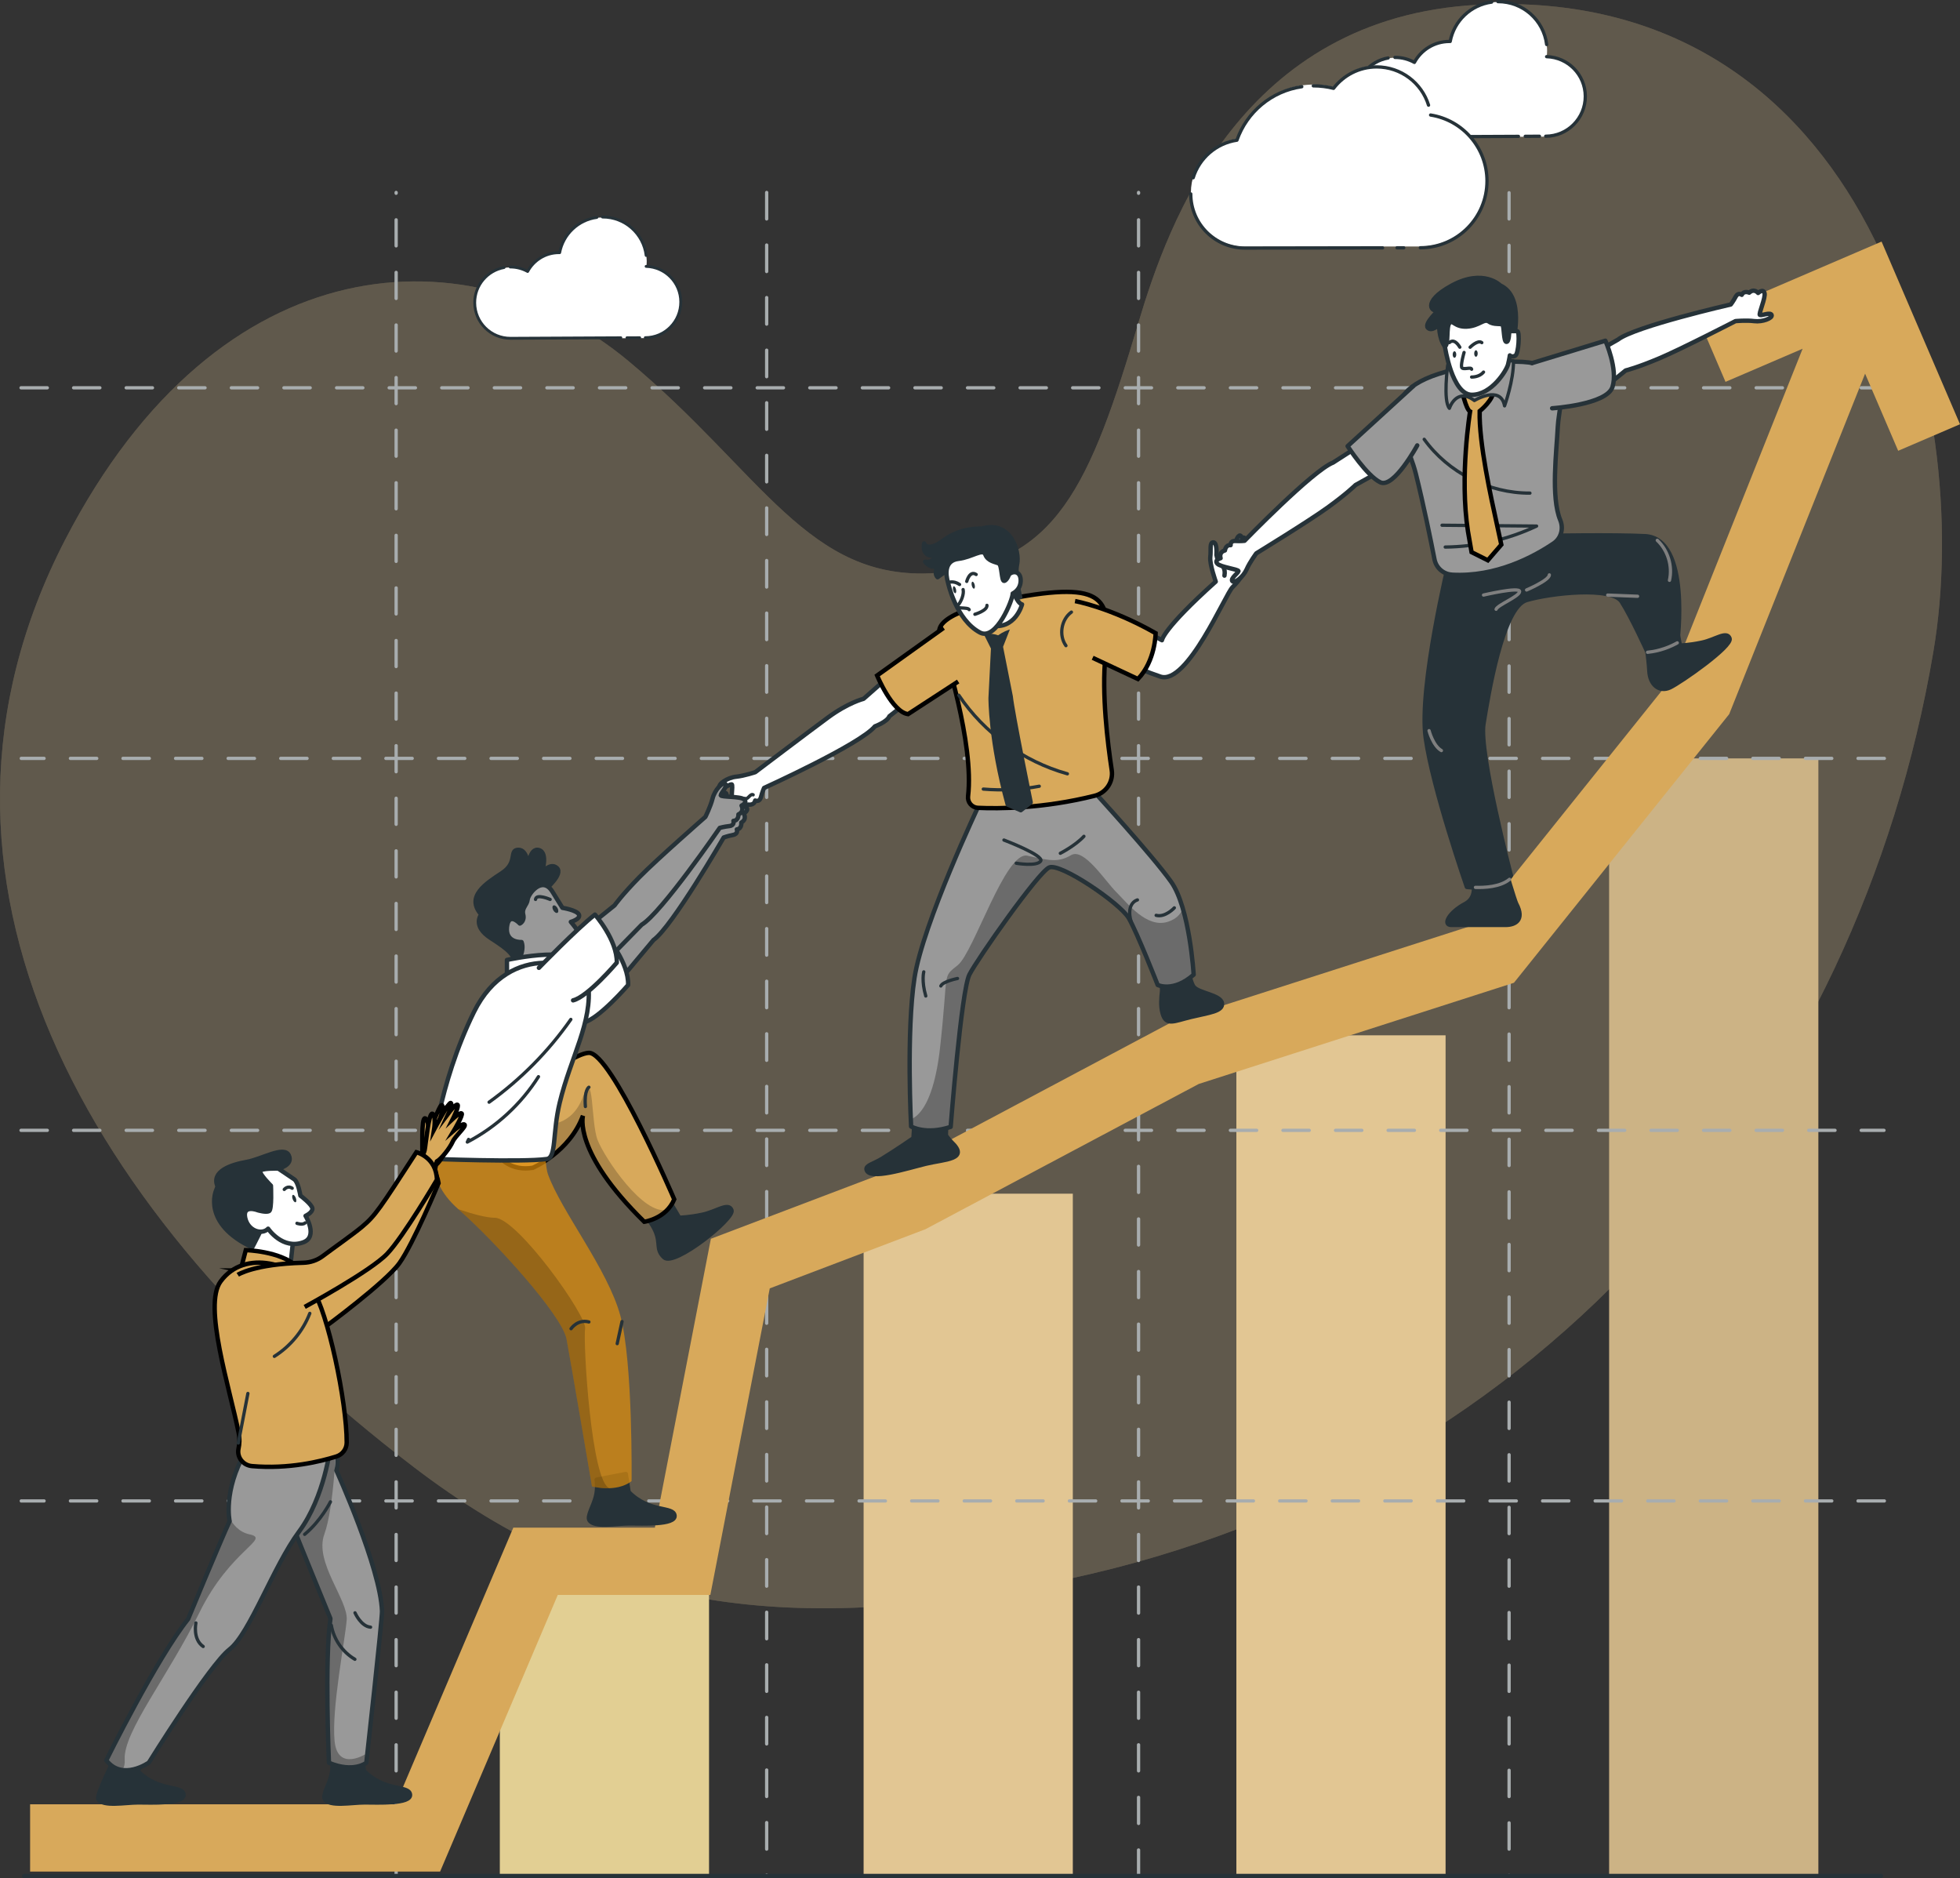 <?xml version="1.0" encoding="UTF-8"?> <svg xmlns="http://www.w3.org/2000/svg" xmlns:xlink="http://www.w3.org/1999/xlink" id="b" data-name="Слой 2" viewBox="0 0 447.35 428.61"><rect x="0" y="0" width="447.35" height="428.61" fill="#333333" stroke="none"/> <defs> <clipPath id="l"> <path d="m223.5,183.59s-12.88,27.18-14.78,39.58c-1.9,12.4-.77,33.89-.77,33.89,0,0,3.34,1.98,9.03.09,0,0,2.43-31.14,4.28-34.75,1.84-3.61,15.66-23.3,18.2-24.44s16.21,8.17,18.17,11.56c1.96,3.39,6.6,15.25,6.6,15.25,0,0,3.59,1.76,8.21-2.35,0,0-.89-15.23-5.16-21.22-4.26-5.99-17.66-20.63-17.66-20.63l-26.13,3.02Z" style="fill: #999; stroke: #263238; stroke-linecap: round; stroke-linejoin: round;"></path> </clipPath> <clipPath id="o"> <path d="m121.6,266.49s8.39-3.54,11.46-11.9c0,0-2.39,8.19,13.99,24.22,0,0,4.99-.68,6.84-5.12,0,0-14.42-33.6-19.5-33.43-5.08.17-24.02,16.26-24.02,16.26,0,0,1.81,11.47,11.22,9.97Z" style="fill: #d8a95b; stroke: #000; stroke-miterlimit: 10;"></path> </clipPath> <clipPath id="p"> <path d="m99.8,261.24s-3.58,7.34,4.78,14.67c8.36,7.33,23.71,24.22,24.73,29.68,1.02,5.46,5.8,33.6,5.8,33.6,0,0,5.46,1.54,9.04-1.19,0,0,.34-27.08-2.56-37.76-2.9-10.68-13.49-23.79-16.55-32.34-.46-1.3-.68-5.46-.68-5.46l-24.56-1.19Z" style="fill: #e28f0a; opacity: .7;"></path> </clipPath> <clipPath id="r"> <path d="m76.78,328.09s.68,5.41,0,7.48c0,0,10.06,22.2,10.41,32.1.06,1.82-3.58,34.6-3.58,34.6,0,0-2.9,2.36-8.53,0,0,0-1.02-23.52.34-32.9,0,0-6.99-17.04-9.04-22.25s-2.8-16.29-2.8-16.29l13.21-2.74Z" style="fill: #999; stroke: #263238; stroke-linecap: round; stroke-linejoin: round;"></path> </clipPath> <clipPath id="s"> <path d="m75.42,330.06s-1.28,11.51-7.16,19.45-11.26,23.28-15.86,26.87c-4.61,3.58-18.42,25.84-18.42,25.84,0,0-6.04,4.29-9.72-.51,0,0,11.51-23.28,18.68-32.24,0,0,7.16-17.3,9.47-22.34,0,0-1.54-6.83,3.58-15.79l19.45-1.28Z" style="fill: #999; stroke: #263238; stroke-linecap: round; stroke-linejoin: round;"></path> </clipPath> </defs> <g id="c" data-name="Background Simple"> <g style="opacity: .26;"> <path d="m337.43,1.09c-54.01,2.8-70.8,49.74-77.55,72.4-11.05,37.1-18.69,55.42-46.46,57.28-28.99,1.95-39.43-22.92-69.98-48.38C107.85,52.75,50.21,54.76,14.83,123.25c-39.67,76.8,4.77,154.41,79.69,211.6,42.83,32.7,85.88,39,149.15,25.51,110.3-23.52,180.49-110.82,197.59-211.57,9.7-57.17-14.84-152.31-103.82-147.7Z" style="fill: #e2c693;"></path> <path d="m337.43,1.09c-54.01,2.8-70.8,49.74-77.55,72.4-11.05,37.1-18.69,55.42-46.46,57.28-28.99,1.95-39.43-22.92-69.98-48.38C107.85,52.75,50.21,54.76,14.83,123.25c-39.67,76.8,4.77,154.41,79.69,211.6,42.83,32.7,85.88,39,149.15,25.51,110.3-23.52,180.49-110.82,197.59-211.57,9.7-57.17-14.84-152.31-103.82-147.7Z" style="fill: #e2c693; opacity: .7;"></path> </g> </g> <g id="d" data-name="Chart"> <g id="e" data-name="Chart"> <rect x="114.08" y="362.93" width="47.75" height="65.18" style="fill: #e2cf93;"></rect> <rect x="197.11" y="272.4" width="47.75" height="155.71" style="fill: #e2c693;"></rect> <rect x="282.19" y="236.26" width="47.75" height="191.85" style="fill: #e2c693;"></rect> <rect x="367.27" y="173.07" width="47.75" height="255.04" style="fill: #e2c693;"></rect> <rect x="367.27" y="173.07" width="47.75" height="255.04" style="isolation: isolate; opacity: .1;"></rect> </g> </g> <g id="f" data-name="Graphics"> <g id="g" data-name="Graphics"> <path d="m430.02,88.87h-5.22c-.2,0-.36-.15-.37-.35,0,0,0-.01,0-.02,0-.2.16-.37.36-.38,0,0,0,0,.01,0h5.2c.21,0,.38.17.38.38h0c0,.2-.16.36-.36.37Zm-11.2,0h-6c-.2,0-.36-.15-.37-.35,0,0,0-.01,0-.02,0-.2.16-.37.36-.38,0,0,0,0,.01,0h6c.21,0,.38.17.38.38h0c0,.2-.16.37-.37.37-.01,0-.02,0-.03,0h.02Zm-12,0h-6c-.2,0-.36-.15-.37-.35,0,0,0-.01,0-.02,0-.2.16-.37.36-.38,0,0,0,0,.01,0h6c.21,0,.38.17.38.38h0c0,.2-.16.37-.37.37-.01,0-.02,0-.03,0h.02Zm-12,0h-6c-.2,0-.36-.15-.37-.35,0,0,0-.01,0-.02,0-.2.16-.37.36-.38,0,0,0,0,.01,0h6c.21,0,.38.17.38.38h0c0,.2-.16.37-.37.37-.01,0-.02,0-.03,0h.02Zm-12,0h-6c-.2,0-.36-.15-.37-.35,0,0,0-.01,0-.02,0-.2.16-.37.36-.38,0,0,0,0,.01,0h6c.21,0,.38.17.38.38h0c0,.2-.16.37-.37.37-.01,0-.02,0-.03,0h.02Zm-12,0h-6c-.2,0-.36-.15-.37-.35,0,0,0-.01,0-.02,0-.2.16-.37.36-.38,0,0,0,0,.01,0h6c.21,0,.38.17.38.38h0c0,.2-.16.37-.37.37-.01,0-.02,0-.03,0h.02Zm-12,0h-6c-.2,0-.36-.15-.37-.35,0,0,0-.01,0-.02,0-.2.16-.37.36-.38,0,0,0,0,.01,0h6c.21,0,.38.17.38.38h0c0,.2-.16.37-.37.37-.01,0-.02,0-.03,0h.02Zm-12,0h-6c-.2,0-.36-.15-.37-.35,0,0,0-.01,0-.02,0-.2.16-.37.36-.38,0,0,0,0,.01,0h6c.21,0,.38.17.38.38h0c0,.2-.16.37-.37.37-.01,0-.02,0-.03,0h.02Zm-12,0h-6c-.2,0-.36-.15-.37-.35,0,0,0-.01,0-.02,0-.2.16-.37.36-.38,0,0,0,0,.01,0h6c.21,0,.38.17.38.38h0c0,.2-.16.37-.37.37-.01,0-.02,0-.03,0h.02Zm-12,0h-6c-.2,0-.36-.15-.37-.35,0,0,0-.01,0-.02,0-.2.16-.37.36-.38,0,0,0,0,.01,0h6c.21,0,.38.17.38.38h0c0,.2-.16.37-.37.37-.01,0-.02,0-.03,0h.02Zm-12,0h-6c-.2,0-.36-.15-.37-.35,0,0,0-.01,0-.02,0-.2.16-.37.36-.38,0,0,0,0,.01,0h6c.21,0,.38.17.38.38h0c0,.2-.16.37-.37.37-.01,0-.02,0-.03,0h.02Zm-12,0h-6c-.2,0-.36-.15-.37-.35,0,0,0-.01,0-.02,0-.2.16-.37.36-.38,0,0,0,0,.01,0h6c.21,0,.38.17.38.38h0c0,.2-.16.37-.37.37-.01,0-.02,0-.03,0h.02Zm-12,0h-6c-.2,0-.36-.15-.37-.35,0,0,0-.01,0-.02,0-.2.16-.37.36-.38,0,0,0,0,.01,0h6c.21,0,.38.17.38.38h0c0,.2-.16.37-.37.37-.01,0-.02,0-.03,0h.02Zm-12,0h-6c-.2,0-.36-.15-.37-.35,0,0,0-.01,0-.02,0-.2.16-.37.36-.38,0,0,0,0,.01,0h6c.21,0,.38.17.38.38h0c0,.2-.16.37-.37.37-.01,0-.02,0-.03,0h.02Zm-12,0h-6c-.2,0-.36-.15-.37-.35,0,0,0-.01,0-.02,0-.2.16-.37.36-.38,0,0,0,0,.01,0h6c.21,0,.38.17.38.38h0c0,.2-.16.37-.37.37-.01,0-.02,0-.03,0h.02Zm-12,0h-6c-.2,0-.36-.15-.37-.35,0,0,0-.01,0-.02,0-.2.16-.37.36-.38,0,0,0,0,.01,0h6c.21,0,.38.17.38.38h0c0,.2-.16.37-.37.37-.01,0-.02,0-.03,0h.02Zm-12,0h-6c-.2,0-.36-.15-.37-.35,0,0,0-.01,0-.02,0-.2.16-.37.36-.38,0,0,0,0,.01,0h6c.21,0,.38.17.38.38h0c0,.2-.16.37-.37.37-.01,0-.02,0-.03,0h.02Zm-12,0h-6c-.2,0-.36-.15-.37-.35,0,0,0-.01,0-.02,0-.2.16-.37.36-.38,0,0,0,0,.01,0h6c.21,0,.38.17.38.38h0c0,.2-.16.37-.37.37-.01,0-.02,0-.03,0h.02Zm-12,0h-6c-.2,0-.36-.15-.37-.35,0,0,0-.01,0-.02,0-.2.16-.37.36-.38,0,0,0,0,.01,0h6c.21,0,.38.17.38.38h0c0,.2-.16.37-.37.37-.01,0-.02,0-.03,0h.02Zm-12,0h-6c-.2,0-.36-.15-.37-.35,0,0,0-.01,0-.02,0-.2.16-.37.36-.38,0,0,0,0,.01,0h6c.21,0,.38.17.38.38h0c0,.2-.16.37-.37.37-.01,0-.02,0-.03,0h.02Zm-12,0h-6c-.2,0-.36-.15-.37-.35,0,0,0-.01,0-.02,0-.2.16-.37.36-.38,0,0,0,0,.01,0h6c.21,0,.38.17.38.38h0c0,.2-.16.37-.37.37-.01,0-.02,0-.03,0h.02Zm-12,0h-6c-.2,0-.36-.15-.37-.35,0,0,0-.01,0-.02,0-.2.16-.37.36-.38,0,0,0,0,.01,0h6c.21,0,.38.17.38.38h0c0,.2-.16.37-.37.37-.01,0-.02,0-.03,0h.02Zm-12,0h-6c-.2,0-.36-.15-.37-.35,0,0,0-.01,0-.02,0-.2.16-.37.36-.38,0,0,0,0,.01,0h6c.21,0,.38.17.38.38h0c0,.2-.16.37-.37.37-.01,0-.02,0-.03,0h.02Zm-12,0h-6c-.2,0-.36-.15-.37-.35,0,0,0-.01,0-.02,0-.2.16-.37.36-.38,0,0,0,0,.01,0h6c.21,0,.38.17.38.38h0c0,.2-.16.37-.37.37-.01,0-.02,0-.03,0h.02Zm-12,0h-6c-.2,0-.36-.15-.37-.35,0,0,0-.01,0-.02,0-.2.16-.37.36-.38,0,0,0,0,.01,0h6c.21,0,.38.17.38.38h0c0,.2-.16.37-.37.37-.01,0-.02,0-.03,0h.02Zm-12,0h-6c-.2,0-.36-.15-.37-.35,0,0,0-.01,0-.02,0-.2.16-.37.36-.38,0,0,0,0,.01,0h6c.21,0,.38.17.38.38h0c0,.2-.16.37-.37.37-.01,0-.02,0-.03,0h.02Zm-12,0h-6c-.2,0-.36-.15-.37-.35,0,0,0-.01,0-.02,0-.2.16-.37.36-.38,0,0,0,0,.01,0h6c.21,0,.38.17.38.38h0c0,.2-.16.37-.37.37-.01,0-.02,0-.03,0h.02Zm-12,0h-6c-.2,0-.36-.15-.37-.35,0,0,0-.01,0-.02,0-.2.16-.37.36-.38,0,0,0,0,.01,0h6c.21,0,.38.17.38.38h0c0,.2-.16.37-.37.37-.01,0-.02,0-.03,0h.02Zm-12,0h-6c-.2,0-.36-.15-.37-.35,0,0,0-.01,0-.02,0-.2.16-.37.36-.38,0,0,0,0,.01,0h6c.21,0,.38.17.38.38,0,.2-.16.37-.37.37-.01,0-.02,0-.03,0h.02Zm-12,0h-6c-.2,0-.36-.15-.37-.35,0,0,0-.01,0-.02,0-.2.16-.37.36-.38,0,0,0,0,.01,0h6c.21,0,.38.17.38.38,0,.2-.16.37-.37.37-.01,0-.02,0-.03,0h.02Zm-12,0h-6.02c-.2,0-.36-.15-.37-.35,0,0,0-.01,0-.02,0-.2.16-.37.36-.38,0,0,0,0,.01,0h6c.21,0,.38.17.38.38,0,.2-.17.37-.37.37,0,0,0,0-.01,0h.02Zm-12,0h-6.02c-.2,0-.36-.15-.37-.35,0,0,0-.01,0-.02,0-.2.16-.37.36-.38,0,0,0,0,.01,0h6c.21,0,.38.17.38.38,0,.2-.17.37-.37.37,0,0,0,0-.01,0h.02Zm-12,0h-6.02c-.2,0-.36-.15-.37-.35,0,0,0-.01,0-.02,0-.2.16-.37.36-.38,0,0,0,0,.01,0h6c.21,0,.38.17.38.38,0,.2-.17.37-.37.37,0,0,0,0-.01,0h.02Zm-12,0h-6.02c-.2,0-.36-.15-.37-.35,0,0,0-.01,0-.02,0-.2.16-.37.36-.38,0,0,0,0,.01,0h6c.21,0,.38.17.38.38,0,.2-.17.37-.37.37,0,0,0,0-.01,0h.02Zm-12,0h-6.02c-.2,0-.36-.15-.37-.35,0,0,0-.01,0-.02,0-.2.16-.37.36-.38,0,0,0,0,.01,0h6c.21,0,.38.17.38.38,0,.2-.17.37-.37.37,0,0,0,0-.01,0h.02Zm-12,0h-6.02c-.2,0-.36-.15-.37-.35,0,0,0-.01,0-.02,0-.2.16-.37.36-.38,0,0,0,0,.01,0h6c.21,0,.38.17.38.38,0,.2-.17.37-.37.37,0,0,0,0-.01,0h.02Z" style="fill: #a8adaf;"></path> <path d="m430.02,173.44h-6c-.21-.03-.35-.23-.31-.44.03-.16.15-.29.31-.31h6c.21-.03.4.11.44.31.03.21-.11.4-.31.44-.04,0-.08,0-.12,0Zm-12,0h-6c-.21-.03-.35-.23-.31-.44.03-.16.15-.29.31-.31h6c.21-.03.4.11.44.31.03.21-.11.4-.31.44-.04,0-.08,0-.12,0Zm-12,0h-6c-.21-.03-.35-.23-.31-.44.03-.16.15-.29.31-.31h6c.21-.03.4.11.44.31.03.21-.11.4-.31.44-.04,0-.08,0-.12,0Zm-12,0h-6c-.21-.03-.35-.23-.31-.44.03-.16.15-.29.31-.31h6c.21-.03.4.11.44.31.03.21-.11.4-.31.44-.04,0-.08,0-.12,0Zm-12,0h-6c-.21-.03-.35-.23-.31-.44.03-.16.15-.29.31-.31h6c.21-.03.4.11.44.31.03.21-.11.4-.31.44-.04,0-.08,0-.12,0Zm-12,0h-6c-.21-.03-.35-.23-.31-.44.03-.16.15-.29.31-.31h6c.21-.03.4.11.44.31.03.21-.11.4-.31.44-.04,0-.08,0-.12,0Zm-12,0h-6c-.21-.03-.35-.23-.31-.44.03-.16.15-.29.31-.31h6c.21-.03.4.11.44.31.03.21-.11.4-.31.44-.04,0-.08,0-.12,0Zm-12,0h-6c-.21-.03-.35-.23-.31-.44.03-.16.15-.29.31-.31h6c.21-.03.4.11.44.31.03.21-.11.4-.31.44-.04,0-.08,0-.12,0Zm-12,0h-6c-.21-.03-.35-.23-.31-.44.03-.16.15-.29.31-.31h6c.21-.03.4.11.44.31.03.21-.11.4-.31.44-.04,0-.08,0-.12,0Zm-12,0h-6c-.21-.03-.35-.23-.31-.44.03-.16.15-.29.31-.31h6c.21-.03.4.11.44.31.03.21-.11.4-.31.44-.04,0-.08,0-.12,0Zm-12,0h-6c-.21-.03-.35-.23-.31-.44.03-.16.15-.29.31-.31h6c.21-.03.4.11.44.31.03.21-.11.4-.31.44-.04,0-.08,0-.12,0Zm-12,0h-6c-.21-.03-.35-.23-.31-.44.03-.16.15-.29.31-.31h6c.21-.03.4.11.44.31.03.21-.11.4-.31.44-.04,0-.08,0-.12,0Zm-12,0h-6c-.21-.03-.35-.23-.31-.44.03-.16.15-.29.31-.31h6c.21-.03.4.11.44.31.03.21-.11.4-.31.44-.04,0-.08,0-.12,0Zm-12,0h-6c-.21-.03-.35-.23-.31-.44.03-.16.15-.29.31-.31h6c.21-.03.4.11.44.31.03.21-.11.4-.31.44-.04,0-.08,0-.12,0Zm-12,0h-6c-.21-.03-.35-.23-.31-.44.03-.16.15-.29.31-.31h6c.21-.03.4.11.44.31.03.21-.11.4-.31.44-.04,0-.08,0-.12,0Zm-12,0h-6c-.21-.03-.35-.23-.31-.44.03-.16.15-.29.31-.31h6c.21-.03.4.11.44.31.03.21-.11.4-.31.44-.04,0-.08,0-.12,0Zm-12,0h-6c-.21-.03-.35-.23-.31-.44.03-.16.15-.29.31-.31h6c.21-.03.4.11.44.31.03.21-.11.4-.31.44-.04,0-.08,0-.12,0Zm-12,0h-6c-.21-.03-.35-.23-.31-.44.03-.16.15-.29.31-.31h6c.21-.03.4.11.44.31.03.21-.11.4-.31.44-.04,0-.08,0-.12,0Zm-12,0h-6c-.21-.03-.35-.23-.31-.44.03-.16.15-.29.31-.31h6c.21-.03.4.11.44.31.03.21-.11.4-.31.44-.04,0-.08,0-.12,0Zm-12,0h-6c-.21-.03-.35-.23-.31-.44.03-.16.15-.29.31-.31h6c.21-.03.4.11.44.31.03.21-.11.4-.31.44-.04,0-.08,0-.12,0Zm-12,0h-6c-.21-.03-.35-.23-.31-.44.03-.16.15-.29.31-.31h6c.21-.03.4.11.44.31.03.21-.11.4-.31.44-.04,0-.08,0-.12,0Zm-12,0h-6c-.21-.03-.35-.23-.31-.44.03-.16.15-.29.31-.31h6c.21-.03.4.11.44.31.03.21-.11.4-.31.44-.04,0-.08,0-.12,0Zm-12,0h-6c-.21-.03-.35-.23-.31-.44.03-.16.15-.29.31-.31h6c.21-.03.4.11.44.31.03.21-.11.4-.31.44-.04,0-.08,0-.12,0Zm-12,0h-6c-.21-.03-.35-.23-.31-.44.03-.16.15-.29.31-.31h6c.21-.03.4.11.44.31.03.21-.11.4-.31.44-.04,0-.08,0-.12,0Zm-12,0h-6c-.21-.03-.35-.23-.31-.44.03-.16.15-.29.31-.31h6c.21-.03.4.11.44.31.03.21-.11.4-.31.44-.04,0-.08,0-.12,0Zm-12,0h-6c-.21-.03-.35-.23-.31-.44.03-.16.15-.29.31-.31h6c.21-.03.4.11.44.31.03.21-.11.4-.31.44-.04,0-.08,0-.12,0Zm-12,0h-6c-.21-.03-.35-.23-.31-.44.03-.16.15-.29.31-.31h6c.21-.03.4.11.44.31.03.21-.11.4-.31.44-.04,0-.08,0-.12,0Zm-12,0h-6c-.21-.03-.35-.23-.31-.44.03-.16.15-.29.31-.31h6c.21-.03.4.11.44.31.03.21-.11.4-.31.44-.04,0-.08,0-.12,0Zm-12,0h-6c-.21-.03-.35-.23-.31-.44.03-.16.15-.29.31-.31h6c.21-.03.4.11.44.31.03.21-.11.4-.31.44-.04,0-.08,0-.12,0Zm-12,0h-6c-.21-.03-.35-.23-.31-.44.03-.16.15-.29.31-.31h6c.21-.03.4.11.44.31.03.21-.11.4-.31.44-.04,0-.08,0-.12,0Zm-12,0h-6c-.21-.03-.35-.23-.31-.44.03-.16.15-.29.31-.31h6c.21-.03.4.11.44.31.03.21-.11.4-.31.44-.04,0-.08,0-.12,0Zm-12,0h-6c-.21-.03-.35-.23-.31-.44.03-.16.15-.29.31-.31h6c.21-.03.4.11.44.31.03.21-.11.4-.31.44-.04,0-.08,0-.12,0Zm-12,0h-6c-.21-.03-.35-.23-.31-.44.03-.16.15-.29.31-.31h6c.21-.03.4.11.44.31.03.21-.11.4-.31.44-.04,0-.08,0-.12,0Zm-12,0h-6c-.21-.03-.35-.23-.31-.44.03-.16.15-.29.31-.31h6c.21-.03.4.11.44.31.03.21-.11.4-.31.44-.04,0-.08,0-.12,0Zm-12,0h-6c-.21-.03-.35-.23-.31-.44.03-.16.15-.29.31-.31h6c.21-.03.4.11.44.31.03.21-.11.4-.31.44-.04,0-.08,0-.12,0Zm-12,0h-5.22c-.21-.03-.35-.23-.31-.44.03-.16.15-.29.31-.31h5.2c.21-.03.4.11.44.31.03.21-.11.4-.31.44-.04,0-.08,0-.12,0h.02Z" style="fill: #a8adaf;"></path> <path d="m430.02,258.32h-5.22c-.2,0-.36-.15-.37-.35,0,0,0-.01,0-.02,0-.2.16-.37.36-.38,0,0,0,0,.01,0h5.2c.21,0,.38.17.38.38h0c0,.2-.16.36-.36.37Zm-11.2,0h-6c-.2,0-.36-.15-.37-.35,0,0,0-.01,0-.02,0-.2.16-.37.36-.38,0,0,0,0,.01,0h6c.21,0,.38.17.38.38h0c0,.2-.16.37-.37.37-.01,0-.02,0-.03,0h.02Zm-12,0h-6c-.2,0-.36-.15-.37-.35,0,0,0-.01,0-.02,0-.2.16-.37.36-.38,0,0,0,0,.01,0h6c.21,0,.38.17.38.38h0c0,.2-.16.37-.37.37-.01,0-.02,0-.03,0h.02Zm-12,0h-6c-.2,0-.36-.15-.37-.35,0,0,0-.01,0-.02,0-.2.16-.37.36-.38,0,0,0,0,.01,0h6c.21,0,.38.17.38.38h0c0,.2-.16.37-.37.37-.01,0-.02,0-.03,0h.02Zm-12,0h-6c-.2,0-.36-.15-.37-.35,0,0,0-.01,0-.02,0-.2.16-.37.36-.38,0,0,0,0,.01,0h6c.21,0,.38.17.38.38h0c0,.2-.16.37-.37.37-.01,0-.02,0-.03,0h.02Zm-12,0h-6c-.2,0-.36-.15-.37-.35,0,0,0-.01,0-.02,0-.2.16-.37.36-.38,0,0,0,0,.01,0h6c.21,0,.38.17.38.38h0c0,.2-.16.37-.37.37-.01,0-.02,0-.03,0h.02Zm-12,0h-6c-.2,0-.36-.15-.37-.35,0,0,0-.01,0-.02,0-.2.16-.37.36-.38,0,0,0,0,.01,0h6c.21,0,.38.17.38.38h0c0,.2-.16.37-.37.37-.01,0-.02,0-.03,0h.02Zm-12,0h-6c-.2,0-.36-.15-.37-.35,0,0,0-.01,0-.02,0-.2.16-.37.36-.38,0,0,0,0,.01,0h6c.21,0,.38.17.38.38h0c0,.2-.16.37-.37.37-.01,0-.02,0-.03,0h.02Zm-12,0h-6c-.2,0-.36-.15-.37-.35,0,0,0-.01,0-.02,0-.2.16-.37.36-.38,0,0,0,0,.01,0h6c.21,0,.38.17.38.38h0c0,.2-.16.37-.37.37-.01,0-.02,0-.03,0h.02Zm-12,0h-6c-.2,0-.36-.15-.37-.35,0,0,0-.01,0-.02,0-.2.16-.37.36-.38,0,0,0,0,.01,0h6c.21,0,.38.17.38.38h0c0,.2-.16.37-.37.37-.01,0-.02,0-.03,0h.02Zm-12,0h-6c-.2,0-.36-.15-.37-.35,0,0,0-.01,0-.02,0-.2.16-.37.36-.38,0,0,0,0,.01,0h6c.21,0,.38.17.38.38h0c0,.2-.16.37-.37.37-.01,0-.02,0-.03,0h.02Zm-12,0h-6c-.2,0-.36-.15-.37-.35,0,0,0-.01,0-.02,0-.2.16-.37.36-.38,0,0,0,0,.01,0h6c.21,0,.38.17.38.38h0c0,.2-.16.37-.37.37-.01,0-.02,0-.03,0h.02Zm-12,0h-6c-.2,0-.36-.15-.37-.35,0,0,0-.01,0-.02,0-.2.16-.37.36-.38,0,0,0,0,.01,0h6c.21,0,.38.17.38.38h0c0,.2-.16.37-.37.37-.01,0-.02,0-.03,0h.02Zm-12,0h-6c-.2,0-.36-.15-.37-.35,0,0,0-.01,0-.02,0-.2.16-.37.36-.38,0,0,0,0,.01,0h6c.21,0,.38.17.38.38h0c0,.2-.16.37-.37.37-.01,0-.02,0-.03,0h.02Zm-12,0h-6c-.2,0-.36-.15-.37-.35,0,0,0-.01,0-.02,0-.2.16-.37.36-.38,0,0,0,0,.01,0h6c.21,0,.38.17.38.38h0c0,.2-.16.37-.37.37-.01,0-.02,0-.03,0h.02Zm-12,0h-6c-.2,0-.36-.15-.37-.35,0,0,0-.01,0-.02,0-.2.16-.37.36-.38,0,0,0,0,.01,0h6c.21,0,.38.17.38.38h0c0,.2-.16.37-.37.37-.01,0-.02,0-.03,0h.02Zm-12,0h-6c-.2,0-.36-.15-.37-.35,0,0,0-.01,0-.02,0-.2.16-.37.36-.38,0,0,0,0,.01,0h6c.21,0,.38.17.38.38h0c0,.2-.16.37-.37.37-.01,0-.02,0-.03,0h.02Zm-12,0h-6c-.2,0-.36-.15-.37-.35,0,0,0-.01,0-.02,0-.2.16-.37.36-.38,0,0,0,0,.01,0h6c.21,0,.38.17.38.38h0c0,.2-.16.37-.37.37-.01,0-.02,0-.03,0h.02Zm-12,0h-6c-.2,0-.36-.15-.37-.35,0,0,0-.01,0-.02,0-.2.16-.37.36-.38,0,0,0,0,.01,0h6c.21,0,.38.17.38.38h0c0,.2-.16.37-.37.37-.01,0-.02,0-.03,0h.02Zm-12,0h-6c-.2,0-.36-.15-.37-.35,0,0,0-.01,0-.02,0-.2.16-.37.36-.38,0,0,0,0,.01,0h6c.21,0,.38.17.38.38h0c0,.2-.16.37-.37.37-.01,0-.02,0-.03,0h.02Zm-12,0h-6c-.2,0-.36-.15-.37-.35,0,0,0-.01,0-.02,0-.2.16-.37.36-.38,0,0,0,0,.01,0h6c.21,0,.38.17.38.38h0c0,.2-.16.37-.37.37-.01,0-.02,0-.03,0h.02Zm-12,0h-6c-.2,0-.36-.15-.37-.35,0,0,0-.01,0-.02,0-.2.16-.37.36-.38,0,0,0,0,.01,0h6c.21,0,.38.17.38.38h0c0,.2-.16.37-.37.37-.01,0-.02,0-.03,0h.02Zm-12,0h-6c-.2,0-.36-.15-.37-.35,0,0,0-.01,0-.02,0-.2.16-.37.36-.38,0,0,0,0,.01,0h6c.21,0,.38.17.38.38h0c0,.2-.16.37-.37.37-.01,0-.02,0-.03,0h.02Zm-12,0h-6c-.2,0-.36-.15-.37-.35,0,0,0-.01,0-.02,0-.2.16-.37.36-.38,0,0,0,0,.01,0h6c.21,0,.38.17.38.38h0c0,.2-.16.37-.37.37-.01,0-.02,0-.03,0h.02Zm-12,0h-6c-.2,0-.36-.15-.37-.35,0,0,0-.01,0-.02,0-.2.16-.37.36-.38,0,0,0,0,.01,0h6c.21,0,.38.17.38.38h0c0,.2-.16.37-.37.37-.01,0-.02,0-.03,0h.02Zm-12,0h-6c-.2,0-.36-.15-.37-.35,0,0,0-.01,0-.02,0-.2.16-.37.36-.38,0,0,0,0,.01,0h6c.21,0,.38.17.38.38h0c0,.2-.16.37-.37.37-.01,0-.02,0-.03,0h.02Zm-12,0h-6c-.2,0-.36-.15-.37-.35,0,0,0-.01,0-.02,0-.2.16-.37.36-.38,0,0,0,0,.01,0h6c.21,0,.38.17.38.38h0c0,.2-.16.37-.37.37-.01,0-.02,0-.03,0h.02Zm-12,0h-6c-.2,0-.36-.15-.37-.35,0,0,0-.01,0-.02,0-.2.16-.37.36-.38,0,0,0,0,.01,0h6c.21,0,.38.17.38.38h0c0,.2-.16.37-.37.37-.01,0-.02,0-.03,0h.02Zm-12,0h-6c-.2,0-.36-.15-.37-.35,0,0,0-.01,0-.02,0-.2.16-.37.36-.38,0,0,0,0,.01,0h6c.21,0,.38.17.38.38h0c0,.2-.16.37-.37.37-.01,0-.02,0-.03,0h.02Zm-12,0h-6c-.2,0-.36-.15-.37-.35,0,0,0-.01,0-.02,0-.2.16-.37.36-.38,0,0,0,0,.01,0h6c.21,0,.38.17.38.38h0c0,.2-.16.37-.37.37-.01,0-.02,0-.03,0h.02Zm-12,0h-6.02c-.2,0-.36-.15-.37-.35,0,0,0-.01,0-.02,0-.2.16-.37.36-.38,0,0,0,0,.01,0h6c.21,0,.38.17.38.38h0c0,.2-.17.37-.37.37,0,0,0,0-.01,0h.02Zm-12,0h-6.02c-.2,0-.36-.15-.37-.35,0,0,0-.01,0-.02,0-.2.16-.37.36-.38,0,0,0,0,.01,0h6c.21,0,.38.17.38.38h0c0,.2-.17.37-.37.37,0,0,0,0-.01,0h.02Zm-12,0h-6.02c-.2,0-.36-.15-.37-.35,0,0,0-.01,0-.02,0-.2.16-.37.36-.38,0,0,0,0,.01,0h6c.21,0,.38.17.38.38h0c0,.2-.17.37-.37.37,0,0,0,0-.01,0h.02Zm-12,0h-6.02c-.2,0-.36-.15-.37-.35,0,0,0-.01,0-.02,0-.2.16-.37.36-.38,0,0,0,0,.01,0h6c.21,0,.38.17.38.38h0c0,.2-.17.37-.37.37,0,0,0,0-.01,0h.02Zm-12,0h-6.02c-.2,0-.36-.15-.37-.35,0,0,0-.01,0-.02,0-.2.16-.37.36-.38,0,0,0,0,.01,0h6c.21,0,.38.17.38.38h0c0,.2-.17.37-.37.37,0,0,0,0-.01,0h.02Zm-12,0h-6.02c-.2,0-.36-.15-.37-.35,0,0,0-.01,0-.02,0-.2.16-.37.36-.38,0,0,0,0,.01,0h6c.21,0,.38.17.38.38h0c0,.2-.17.37-.37.37,0,0,0,0-.01,0h.02Z" style="fill: #a8adaf;"></path> <path d="m430.02,342.89h-6c-.21-.03-.35-.23-.31-.44.03-.16.15-.29.31-.31h6c.21-.03.4.11.44.31.03.21-.11.4-.31.44-.04,0-.08,0-.12,0Zm-12,0h-6c-.21-.03-.35-.23-.31-.44.03-.16.15-.29.31-.31h6c.21-.03.4.11.44.31.03.21-.11.4-.31.44-.04,0-.08,0-.12,0Zm-12,0h-6c-.21-.03-.35-.23-.31-.44.03-.16.15-.29.31-.31h6c.21-.03.4.11.44.31.03.21-.11.4-.31.44-.04,0-.08,0-.12,0Zm-12,0h-6c-.21-.03-.35-.23-.31-.44.03-.16.15-.29.31-.31h6c.21-.03.4.11.44.31.03.21-.11.4-.31.44-.04,0-.08,0-.12,0Zm-12,0h-6c-.21-.03-.35-.23-.31-.44.03-.16.15-.29.31-.31h6c.21-.03.4.11.44.31.03.21-.11.4-.31.44-.04,0-.08,0-.12,0Zm-12,0h-6c-.21-.03-.35-.23-.31-.44.03-.16.15-.29.31-.31h6c.21-.03.4.11.44.31.03.21-.11.4-.31.44-.04,0-.08,0-.12,0Zm-12,0h-6c-.21-.03-.35-.23-.31-.44.03-.16.15-.29.31-.31h6c.21-.03.4.11.44.31.03.21-.11.4-.31.44-.04,0-.08,0-.12,0Zm-12,0h-6c-.21-.03-.35-.23-.31-.44.03-.16.15-.29.31-.31h6c.21-.03.4.11.44.31.03.21-.11.4-.31.44-.04,0-.08,0-.12,0Zm-12,0h-6c-.21-.03-.35-.23-.31-.44.03-.16.15-.29.31-.31h6c.21-.03.4.11.44.31.03.21-.11.4-.31.44-.04,0-.08,0-.12,0Zm-12,0h-6c-.21-.03-.35-.23-.31-.44.03-.16.15-.29.31-.31h6c.21-.03.4.11.44.31.03.21-.11.4-.31.44-.04,0-.08,0-.12,0Zm-12,0h-6c-.21-.03-.35-.23-.31-.44.03-.16.15-.29.31-.31h6c.21-.03.4.11.44.31.03.21-.11.4-.31.44-.04,0-.08,0-.12,0Zm-12,0h-6c-.21-.03-.35-.23-.31-.44.03-.16.15-.29.31-.31h6c.21-.03.4.11.44.31.03.21-.11.4-.31.44-.04,0-.08,0-.12,0Zm-12,0h-6c-.21-.03-.35-.23-.31-.44.03-.16.15-.29.31-.31h6c.21-.03.4.11.44.31.03.21-.11.4-.31.44-.04,0-.08,0-.12,0Zm-12,0h-6c-.21-.03-.35-.23-.31-.44.03-.16.15-.29.31-.31h6c.21-.03.4.11.44.31.03.21-.11.4-.31.44-.04,0-.08,0-.12,0Zm-12,0h-6c-.21-.03-.35-.23-.31-.44.03-.16.15-.29.31-.31h6c.21-.03.4.11.44.31.03.21-.11.4-.31.44-.04,0-.08,0-.12,0Zm-12,0h-6c-.21-.03-.35-.23-.31-.44.03-.16.15-.29.31-.31h6c.21-.03.4.11.44.31.03.21-.11.4-.31.44-.04,0-.08,0-.12,0Zm-12,0h-6c-.21-.03-.35-.23-.31-.44.03-.16.15-.29.31-.31h6c.21-.03.4.11.44.31.03.21-.11.4-.31.44-.04,0-.08,0-.12,0Zm-12,0h-6c-.21-.03-.35-.23-.31-.44.03-.16.15-.29.31-.31h6c.21-.03.4.11.44.31.03.21-.11.4-.31.44-.04,0-.08,0-.12,0Zm-12,0h-6c-.21-.03-.35-.23-.31-.44.03-.16.15-.29.31-.31h6c.21-.03.4.11.44.31.03.21-.11.4-.31.44-.04,0-.08,0-.12,0Zm-12,0h-6c-.21-.03-.35-.23-.31-.44.03-.16.15-.29.31-.31h6c.21-.03.4.11.44.31.03.21-.11.4-.31.44-.04,0-.08,0-.12,0Zm-12,0h-6c-.21-.03-.35-.23-.31-.44.03-.16.15-.29.31-.31h6c.21-.03.4.11.44.31.03.21-.11.4-.31.44-.04,0-.08,0-.12,0Zm-12,0h-6c-.21-.03-.35-.23-.31-.44.03-.16.15-.29.31-.31h6c.21-.03.4.11.44.31.03.21-.11.4-.31.44-.04,0-.08,0-.12,0Zm-12,0h-6c-.21-.03-.35-.23-.31-.44.03-.16.15-.29.31-.31h6c.21-.03.4.11.44.31.03.21-.11.4-.31.44-.04,0-.08,0-.12,0Zm-12,0h-6c-.21-.03-.35-.23-.31-.44.03-.16.15-.29.31-.31h6c.21-.03.4.11.44.31.03.21-.11.4-.31.44-.04,0-.08,0-.12,0Zm-12,0h-6c-.21-.03-.35-.23-.31-.44.03-.16.15-.29.31-.31h6c.21-.03.4.11.44.31.03.21-.11.4-.31.44-.04,0-.08,0-.12,0Zm-12,0h-6c-.21-.03-.35-.23-.31-.44.03-.16.15-.29.31-.31h6c.21-.03.4.11.44.31.03.21-.11.4-.31.44-.04,0-.08,0-.12,0Zm-12,0h-6c-.21-.03-.35-.23-.31-.44.03-.16.15-.29.31-.31h6c.21-.03.4.11.44.31.03.21-.11.4-.31.44-.04,0-.08,0-.12,0Zm-12,0h-6c-.21-.03-.35-.23-.31-.44.03-.16.15-.29.31-.31h6c.21-.03.4.11.44.31.03.21-.11.4-.31.44-.04,0-.08,0-.12,0Zm-12,0h-6c-.21-.03-.35-.23-.31-.44.03-.16.15-.29.31-.31h6c.21-.03.4.11.44.31.03.21-.11.4-.31.44-.04,0-.08,0-.12,0Zm-12,0h-6c-.21-.03-.35-.23-.31-.44.03-.16.15-.29.31-.31h6c.21-.03.4.11.44.31.03.21-.11.4-.31.44-.04,0-.08,0-.12,0Zm-12,0h-6c-.21-.03-.35-.23-.31-.44.03-.16.15-.29.31-.31h6c.21-.03.4.11.44.31.03.21-.11.4-.31.44-.04,0-.08,0-.12,0Zm-12,0h-6c-.21-.03-.35-.23-.31-.44.03-.16.15-.29.31-.31h6c.21-.03.4.11.44.31.03.21-.11.4-.31.44-.04,0-.08,0-.12,0Zm-12,0h-6c-.21-.03-.35-.23-.31-.44.03-.16.15-.29.31-.31h6c.21-.03.4.11.44.31.03.21-.11.4-.31.44-.04,0-.08,0-.12,0Zm-12,0h-6c-.21-.03-.35-.23-.31-.44.03-.16.15-.29.31-.31h6c.21-.03.4.11.44.31.03.21-.11.4-.31.44-.04,0-.08,0-.12,0Zm-12,0h-6c-.21-.03-.35-.23-.31-.44.03-.16.15-.29.31-.31h6c.21-.03.4.11.44.31.03.21-.11.4-.31.44-.04,0-.08,0-.12,0Zm-12,0h-5.22c-.21-.03-.35-.23-.31-.44.03-.16.15-.29.31-.31h5.2c.21-.03.4.11.44.31.03.21-.11.4-.31.44-.04,0-.08,0-.12,0h.02Z" style="fill: #a8adaf;"></path> <path d="m344.43,428.49c-.2,0-.37-.17-.37-.37,0,0,0,0,0-.01v-.12c0-.2.16-.37.36-.38,0,0,0,0,.01,0,.21,0,.38.17.38.38h0v.13c0,.21-.17.37-.38.37Zm0-6.14c-.2,0-.37-.17-.37-.37v-6c0-.2.16-.37.36-.38,0,0,0,0,.01,0,.21,0,.38.17.38.38h0v6c0,.21-.17.37-.38.37Zm0-12c-.2,0-.37-.17-.37-.37v-6c0-.2.16-.37.36-.38,0,0,0,0,.01,0,.21,0,.38.17.38.38h0v6c0,.21-.17.37-.38.37Zm0-12c-.2,0-.37-.17-.37-.37v-6c0-.2.16-.37.36-.38,0,0,0,0,.01,0,.21,0,.38.17.38.38h0v6c0,.21-.17.37-.38.37Zm0-12c-.2,0-.37-.17-.37-.37v-6c0-.2.16-.37.36-.38,0,0,0,0,.01,0,.21,0,.38.17.38.38h0v6c0,.21-.17.37-.38.37Zm0-12c-.2,0-.37-.17-.37-.37v-6c0-.2.16-.37.36-.38,0,0,0,0,.01,0,.21,0,.38.17.38.38h0v6c0,.21-.17.37-.38.37Zm0-12c-.2,0-.37-.17-.37-.37v-6c0-.2.16-.37.36-.38,0,0,0,0,.01,0,.21,0,.38.17.38.38h0v6c0,.21-.17.37-.38.37Zm0-12c-.2,0-.37-.17-.37-.37v-6c0-.2.16-.37.36-.38,0,0,0,0,.01,0,.21,0,.38.17.38.38h0v6c0,.21-.17.37-.38.37Zm0-12c-.2,0-.37-.17-.37-.37v-6c0-.2.16-.37.36-.38,0,0,0,0,.01,0,.21,0,.38.17.38.38h0v6c0,.21-.17.37-.38.37Zm0-12c-.2,0-.37-.17-.37-.37v-6c0-.2.16-.37.36-.38,0,0,0,0,.01,0,.21,0,.38.17.38.38h0v6c0,.21-.17.37-.38.37Zm0-12c-.2,0-.37-.17-.37-.37v-6c0-.2.16-.37.36-.38,0,0,0,0,.01,0,.21,0,.38.17.38.38h0v6c0,.21-.17.37-.38.37Zm0-12c-.2,0-.37-.17-.37-.37v-6c0-.2.16-.37.36-.38,0,0,0,0,.01,0,.21,0,.38.17.38.38h0v6c0,.21-.17.37-.38.37Zm0-12c-.2,0-.37-.17-.37-.37v-6c0-.2.16-.37.36-.38,0,0,0,0,.01,0,.21,0,.38.17.38.38h0v6c0,.21-.17.37-.38.37Zm0-12c-.2,0-.37-.17-.37-.37v-6c0-.2.16-.37.36-.38,0,0,0,0,.01,0,.21,0,.38.17.38.38h0v6c0,.21-.17.37-.38.37Zm0-12c-.2,0-.37-.17-.37-.37v-6c0-.2.16-.37.36-.38,0,0,0,0,.01,0,.21,0,.38.17.38.38h0v6c0,.21-.17.37-.38.37Zm0-12c-.2,0-.37-.17-.37-.37v-6c0-.2.16-.37.36-.38,0,0,0,0,.01,0,.21,0,.38.17.38.38h0v6c0,.21-.17.37-.38.37Zm0-12c-.2,0-.37-.17-.37-.37v-6c0-.2.16-.37.36-.38,0,0,0,0,.01,0,.21,0,.38.17.38.38h0v6c0,.21-.17.37-.38.37Zm0-12c-.2,0-.37-.17-.37-.37v-6c0-.2.16-.37.36-.38,0,0,0,0,.01,0,.21,0,.38.17.38.38h0v6c0,.21-.17.37-.38.37Zm0-12c-.2,0-.37-.17-.37-.37v-6c0-.2.16-.37.36-.38,0,0,0,0,.01,0,.21,0,.38.17.38.38h0v6c0,.21-.17.37-.38.37h0Zm0-12c-.2,0-.37-.17-.37-.37v-6c0-.2.16-.37.36-.38,0,0,0,0,.01,0,.21,0,.38.17.38.38h0v6c0,.21-.17.37-.38.37h0Zm0-12c-.2,0-.37-.17-.37-.37v-6c0-.2.16-.37.36-.38,0,0,0,0,.01,0,.21,0,.38.17.38.38h0v6c0,.21-.17.37-.38.37h0Zm0-12c-.2,0-.37-.17-.37-.37v-6c0-.2.16-.37.36-.38,0,0,0,0,.01,0,.21,0,.38.17.38.38h0v6c0,.21-.17.37-.38.37h0Zm0-12c-.2,0-.37-.17-.37-.37v-6c0-.2.16-.37.36-.38,0,0,0,0,.01,0,.21,0,.38.17.38.38h0v6c0,.21-.17.37-.38.37h0Zm0-12c-.2,0-.37-.17-.37-.37v-6c0-.2.16-.37.36-.38,0,0,0,0,.01,0,.21,0,.38.17.38.38h0v6c0,.21-.17.37-.38.37h0Zm0-12c-.2,0-.37-.17-.37-.37v-6c0-.2.16-.37.36-.38,0,0,0,0,.01,0,.21,0,.38.17.38.38h0v6c0,.21-.17.37-.38.37h0Zm0-12c-.2,0-.37-.17-.37-.37v-6c0-.2.16-.37.36-.38,0,0,0,0,.01,0,.21,0,.38.17.38.38h0v6c0,.21-.17.37-.38.37h0Zm0-12c-.2,0-.37-.17-.37-.37v-6c0-.2.16-.37.36-.38,0,0,0,0,.01,0,.21,0,.38.17.38.38h0v6c0,.21-.17.37-.38.37h0Zm0-12c-.2,0-.37-.17-.37-.37v-6c0-.2.16-.37.36-.38,0,0,0,0,.01,0,.21,0,.38.17.38.38h0v6c0,.21-.17.37-.38.37h0Zm0-12c-.2,0-.37-.17-.37-.37v-6c0-.2.16-.37.36-.38,0,0,0,0,.01,0,.21,0,.38.17.38.38h0v6c0,.21-.17.37-.38.37h0Zm0-12c-.2,0-.37-.17-.37-.37v-6c0-.2.16-.37.36-.38,0,0,0,0,.01,0,.21,0,.38.17.38.38h0v6c0,.21-.17.37-.38.37h0Zm0-12c-.2,0-.37-.17-.37-.37v-6c0-.2.16-.37.36-.38,0,0,0,0,.01,0,.21,0,.38.17.38.38h0v6c0,.21-.17.37-.38.37h0Zm0-12c-.2,0-.37-.17-.37-.37v-5.99c0-.2.16-.37.36-.38,0,0,0,0,.01,0,.21,0,.37.17.37.38v6c-.01.2-.17.35-.37.36h0Zm0-12c-.2,0-.37-.17-.37-.37v-5.99c0-.2.16-.37.36-.38,0,0,0,0,.01,0,.21,0,.37.17.37.38v6c-.01.2-.17.35-.37.36h0Z" style="fill: #a8adaf;"></path> <path d="m259.86,428.49c-.21,0-.37-.17-.37-.38v-6c.03-.21.23-.35.44-.31.16.03.29.15.31.31v6c0,.21-.17.38-.38.38h0Zm0-12c-.21,0-.37-.17-.37-.38v-6c.03-.21.23-.35.44-.31.16.03.29.15.31.31v6c0,.21-.17.38-.38.38h0Zm0-12c-.21,0-.37-.17-.37-.38v-6c.03-.21.23-.35.44-.31.16.03.29.15.31.31v6c0,.21-.17.38-.38.38h0Zm0-12c-.21,0-.37-.17-.37-.38v-6c.03-.21.23-.35.44-.31.16.03.29.15.31.31v6c0,.21-.17.38-.38.38h0Zm0-12c-.21,0-.37-.17-.37-.38v-6c.03-.21.23-.35.44-.31.16.03.29.15.31.31v6c0,.21-.17.38-.38.38h0Zm0-12c-.21,0-.37-.17-.37-.38v-6c.03-.21.23-.35.44-.31.16.03.29.15.31.31v6c0,.21-.17.38-.38.38h0Zm0-12c-.21,0-.37-.17-.37-.38v-6c.03-.21.23-.35.44-.31.16.03.29.15.31.31v6c0,.21-.17.38-.38.38h0Zm0-12c-.21,0-.37-.17-.37-.38v-6c.03-.21.23-.35.44-.31.16.03.29.15.31.31v6c0,.21-.17.38-.38.38h0Zm0-12c-.21,0-.37-.17-.37-.38v-6c.03-.21.23-.35.44-.31.16.03.29.15.31.31v6c0,.21-.17.38-.38.38h0Zm0-12c-.21,0-.37-.17-.37-.38v-6c.03-.21.23-.35.44-.31.16.03.29.15.31.31v6c0,.21-.17.38-.38.38h0Zm0-12c-.21,0-.37-.17-.37-.38v-6c.03-.21.23-.35.44-.31.16.03.29.15.31.31v6c0,.21-.17.38-.38.38h0Zm0-12c-.21,0-.37-.17-.37-.38v-6c.03-.21.23-.35.44-.31.16.03.29.15.31.31v6c0,.21-.17.38-.38.38h0Zm0-12c-.21,0-.37-.17-.37-.38v-6c.03-.21.23-.35.44-.31.16.03.29.15.31.31v6c0,.21-.17.38-.38.38h0Zm0-12c-.21,0-.37-.17-.37-.38v-6c.03-.21.23-.35.44-.31.16.03.29.15.31.31v6c0,.21-.17.38-.38.38h0Zm0-12c-.21,0-.37-.17-.37-.38v-6c.03-.21.23-.35.44-.31.16.03.29.15.31.31v6c0,.21-.17.38-.38.38h0Zm0-12c-.21,0-.37-.17-.37-.38v-6c.03-.21.23-.35.44-.31.16.03.29.15.31.31v6c0,.21-.17.38-.38.38h0Zm0-12c-.21,0-.37-.17-.37-.38v-6c.03-.21.23-.35.44-.31.16.03.29.15.31.31v6c0,.21-.17.38-.38.38h0Zm0-12c-.21,0-.37-.17-.37-.38v-6c.03-.21.23-.35.44-.31.16.03.29.15.31.31v6c0,.21-.17.38-.38.38h0Zm0-12c-.21,0-.37-.17-.37-.38v-6c.03-.21.23-.35.44-.31.16.03.29.15.31.31v6c0,.21-.17.38-.38.38h0Zm0-12c-.21,0-.37-.17-.37-.38v-6c.03-.21.23-.35.44-.31.16.03.29.15.31.31v6c0,.21-.17.38-.38.38h0Zm0-12c-.21,0-.37-.17-.37-.38v-6c.03-.21.23-.35.44-.31.16.03.29.15.31.31v6c0,.21-.17.38-.38.38h0Zm0-12c-.21,0-.37-.17-.37-.38v-6c.03-.21.23-.35.44-.31.16.03.29.15.31.31v6c0,.21-.17.38-.38.38h0Zm0-12c-.21,0-.37-.17-.37-.38v-6c.03-.21.23-.35.44-.31.16.03.29.15.31.31v6c0,.21-.17.38-.38.38h0Zm0-12c-.21,0-.37-.17-.37-.38v-6c.03-.21.23-.35.44-.31.16.03.29.15.31.31v6c0,.21-.17.38-.38.38h0Zm0-12c-.21,0-.37-.17-.37-.38v-6c.03-.21.23-.35.44-.31.16.03.29.15.31.31v6c0,.21-.17.38-.38.38h0Zm0-12c-.21,0-.37-.17-.37-.38v-6c.03-.21.23-.35.44-.31.16.03.29.15.31.31v6c0,.21-.17.38-.38.38h0Zm0-12c-.21,0-.37-.17-.37-.38v-6c.03-.21.23-.35.44-.31.16.03.29.15.31.31v6c0,.21-.17.38-.38.38h0Zm0-12c-.21,0-.37-.17-.37-.38v-6c.03-.21.23-.35.44-.31.16.03.29.15.31.31v6c0,.21-.17.38-.38.38h0Zm0-12c-.21,0-.37-.17-.37-.38v-6c.03-.21.23-.35.44-.31.16.03.29.15.31.31v6c0,.21-.17.38-.38.38h0Zm0-12c-.21,0-.37-.17-.37-.38v-6c.03-.21.23-.35.44-.31.16.03.29.15.31.31v6c0,.21-.17.38-.38.38h0Zm0-12c-.21,0-.37-.17-.37-.38v-6c.03-.21.23-.35.44-.31.16.03.29.15.31.31v6c0,.21-.17.38-.38.38h0Zm0-12c-.21,0-.37-.17-.37-.38v-6c.03-.21.23-.35.44-.31.16.03.29.15.31.31v6c0,.21-.17.38-.38.38h0Zm0-12c-.21,0-.37-.17-.37-.38v-.12c-.03-.21.11-.4.31-.44.21-.03.4.11.44.31,0,.04,0,.08,0,.12v.13c0,.21-.17.37-.38.37Z" style="fill: #a8adaf;"></path> <path d="m174.98,428.49c-.21,0-.37-.17-.37-.38v-.12c-.03-.21.11-.4.31-.44.21-.03.4.11.44.31,0,.04,0,.08,0,.12v.13c0,.21-.17.37-.38.37Zm0-6.14c-.2,0-.36-.17-.37-.37v-6c-.03-.21.11-.4.31-.44.21-.03.4.11.44.31,0,.04,0,.08,0,.12v6c0,.21-.17.37-.38.37Zm0-12c-.2,0-.36-.17-.37-.37v-6c-.03-.21.11-.4.31-.44.21-.03.4.11.44.31,0,.04,0,.08,0,.12v6c0,.21-.17.37-.38.37Zm0-12c-.2,0-.36-.17-.37-.37v-6c-.03-.21.11-.4.31-.44.21-.03.4.11.44.31,0,.04,0,.08,0,.12v6c0,.21-.17.37-.38.37Zm0-12c-.2,0-.36-.17-.37-.37v-6c-.03-.21.11-.4.31-.44.21-.03.4.11.44.31,0,.04,0,.08,0,.12v6c0,.21-.17.37-.38.37Zm0-12c-.2,0-.36-.17-.37-.37v-6c-.03-.21.11-.4.31-.44.21-.03.4.11.44.31,0,.04,0,.08,0,.12v6c0,.21-.17.37-.38.37Zm0-12c-.2,0-.36-.17-.37-.37v-6c-.03-.21.11-.4.31-.44.21-.03.4.11.44.31,0,.04,0,.08,0,.12v6c0,.21-.17.37-.38.37Zm0-12c-.2,0-.36-.17-.37-.37v-6c-.03-.21.11-.4.31-.44.21-.03.4.11.44.31,0,.04,0,.08,0,.12v6c0,.21-.17.37-.38.37Zm0-12c-.2,0-.36-.17-.37-.37v-6c-.03-.21.11-.4.31-.44.21-.03.4.11.44.31,0,.04,0,.08,0,.12v6c0,.21-.17.37-.38.37Zm0-12c-.2,0-.36-.17-.37-.37v-6c-.03-.21.11-.4.31-.44.21-.03.4.11.44.31,0,.04,0,.08,0,.12v6c0,.21-.17.37-.38.37Zm0-12c-.2,0-.36-.17-.37-.37v-6c-.03-.21.11-.4.31-.44.21-.03.4.11.44.31,0,.04,0,.08,0,.12v6c0,.21-.17.37-.38.37Zm0-12c-.2,0-.36-.17-.37-.37v-6c-.03-.21.11-.4.31-.44.21-.03.4.11.44.31,0,.04,0,.08,0,.12v6c0,.21-.17.37-.38.37Zm0-12c-.2,0-.36-.17-.37-.37v-6c-.03-.21.11-.4.31-.44.21-.03.4.11.44.31,0,.04,0,.08,0,.12v6c0,.21-.17.37-.38.37Zm0-12c-.2,0-.36-.17-.37-.37v-6c-.03-.21.11-.4.31-.44.21-.03.4.11.44.31,0,.04,0,.08,0,.12v6c0,.21-.17.37-.38.37Zm0-12c-.2,0-.36-.17-.37-.37v-6c-.03-.21.11-.4.31-.44.21-.03.4.11.44.31,0,.04,0,.08,0,.12v6c0,.21-.17.37-.38.37Zm0-12c-.2,0-.36-.17-.37-.37v-6c-.03-.21.11-.4.31-.44.21-.03.4.11.44.31,0,.04,0,.08,0,.12v6c0,.21-.17.37-.38.37Zm0-12c-.2,0-.36-.17-.37-.37v-6c-.03-.21.11-.4.31-.44.21-.03.4.11.44.31,0,.04,0,.08,0,.12v6c0,.21-.17.37-.38.37Zm0-12c-.2,0-.36-.17-.37-.37v-6c-.03-.21.11-.4.31-.44.21-.03.4.11.44.31,0,.04,0,.08,0,.12v6c0,.21-.17.37-.38.37Zm0-12c-.2,0-.36-.17-.37-.37v-6c-.03-.21.11-.4.31-.44.21-.03.4.11.44.31,0,.04,0,.08,0,.12v6c0,.21-.17.37-.38.37h0Zm0-12c-.2,0-.36-.17-.37-.37v-6c-.03-.21.11-.4.31-.44.21-.03.4.11.44.31,0,.04,0,.08,0,.12v6c0,.21-.17.37-.38.37h0Zm0-12c-.2,0-.36-.17-.37-.37v-6c-.03-.21.11-.4.31-.44.21-.03.4.11.44.31,0,.04,0,.08,0,.12v6c0,.21-.17.37-.38.37h0Zm0-12c-.2,0-.36-.17-.37-.37v-6c-.03-.21.11-.4.31-.44.21-.03.4.11.44.31,0,.04,0,.08,0,.12v6c0,.21-.17.37-.38.37h0Zm0-12c-.2,0-.36-.17-.37-.37v-6c-.03-.21.11-.4.31-.44.21-.03.4.11.44.31,0,.04,0,.08,0,.12v6c0,.21-.17.37-.38.37h0Zm0-12c-.2,0-.36-.17-.37-.37v-6c-.03-.21.11-.4.31-.44.21-.03.4.11.44.31,0,.04,0,.08,0,.12v6c0,.21-.17.37-.38.37h0Zm0-12c-.2,0-.36-.17-.37-.37v-6c-.03-.21.11-.4.31-.44.21-.03.4.11.44.31,0,.04,0,.08,0,.12v6c0,.21-.17.37-.38.37h0Zm0-12c-.2,0-.36-.17-.37-.37v-6c-.03-.21.11-.4.31-.44.21-.03.4.11.44.31,0,.04,0,.08,0,.12v6c0,.21-.17.37-.38.37h0Zm0-12c-.2,0-.36-.17-.37-.37v-6c-.03-.21.11-.4.31-.44.21-.03.4.11.44.31,0,.04,0,.08,0,.12v6c0,.21-.17.37-.38.37h0Zm0-12c-.2,0-.36-.17-.37-.37v-6c-.03-.21.11-.4.31-.44.21-.03.4.11.44.31,0,.04,0,.08,0,.12v6c0,.21-.17.37-.38.37h0Zm0-12c-.2,0-.36-.17-.37-.37v-6c-.03-.21.11-.4.31-.44.21-.03.4.11.44.31,0,.04,0,.08,0,.12v6c0,.21-.17.37-.38.37h0Zm0-12c-.2,0-.36-.17-.37-.37v-6c-.03-.21.11-.4.31-.44.21-.03.4.11.44.31,0,.04,0,.08,0,.12v6c0,.21-.17.37-.38.37h0Zm0-12c-.2,0-.36-.17-.37-.37v-6c-.03-.21.11-.4.31-.44.21-.03.4.11.44.31,0,.04,0,.08,0,.12v6c0,.21-.17.37-.38.37h0Zm0-12c-.2,0-.36-.17-.37-.37v-5.99c-.03-.21.11-.4.31-.44.21-.03.4.11.44.31,0,.04,0,.08,0,.12v6c-.01.2-.18.36-.38.36h0Zm0-12c-.2,0-.36-.17-.37-.37v-5.99c-.03-.21.11-.4.31-.44.21-.03.4.11.44.31,0,.04,0,.08,0,.12v6c-.01.2-.18.36-.38.36h0Z" style="fill: #a8adaf;"></path> <path d="m90.41,428.49c-.21,0-.37-.17-.37-.38v-6c.03-.21.23-.35.44-.31.16.03.29.15.31.31v6c0,.21-.17.38-.38.38h0Zm0-12c-.21,0-.37-.17-.37-.38v-6c.03-.21.23-.35.44-.31.16.03.29.15.31.31v6c0,.21-.17.38-.38.38h0Zm0-12c-.21,0-.37-.17-.37-.38v-6c.03-.21.23-.35.44-.31.16.03.29.15.31.31v6c0,.21-.17.38-.38.38h0Zm0-12c-.21,0-.37-.17-.37-.38v-6c.03-.21.23-.35.44-.31.16.03.29.15.31.31v6c0,.21-.17.38-.38.38h0Zm0-12c-.21,0-.37-.17-.37-.38v-6c.03-.21.23-.35.44-.31.16.03.29.15.31.31v6c0,.21-.17.38-.38.38h0Zm0-12c-.21,0-.37-.17-.37-.38v-6c.03-.21.23-.35.44-.31.16.03.29.15.31.31v6c0,.21-.17.38-.38.38h0Zm0-12c-.21,0-.37-.17-.37-.38v-6c.03-.21.23-.35.44-.31.16.03.29.15.31.31v6c0,.21-.17.38-.38.38h0Zm0-12c-.21,0-.37-.17-.37-.38v-6c.03-.21.23-.35.44-.31.16.03.29.15.31.31v6c0,.21-.17.38-.38.38h0Zm0-12c-.21,0-.37-.17-.37-.38v-6c.03-.21.23-.35.44-.31.16.03.29.15.31.31v6c0,.21-.17.38-.38.38h0Zm0-12c-.21,0-.37-.17-.37-.38v-6c.03-.21.23-.35.44-.31.16.03.29.15.31.31v6c0,.21-.17.38-.38.38h0Zm0-12c-.21,0-.37-.17-.37-.38v-6c.03-.21.23-.35.44-.31.16.03.29.15.31.31v6c0,.21-.17.38-.38.38h0Zm0-12c-.21,0-.37-.17-.37-.38v-6c.03-.21.23-.35.44-.31.16.03.29.15.31.31v6c0,.21-.17.38-.38.38h0Zm0-12c-.21,0-.37-.17-.37-.38v-6c.03-.21.23-.35.44-.31.16.03.29.15.31.31v6c0,.21-.17.38-.38.38h0Zm0-12c-.21,0-.37-.17-.37-.38v-6c.03-.21.23-.35.44-.31.16.03.29.15.31.31v6c0,.21-.17.38-.38.38h0Zm0-12c-.21,0-.37-.17-.37-.38v-6c.03-.21.23-.35.44-.31.16.03.29.15.31.31v6c0,.21-.17.38-.38.38h0Zm0-12c-.21,0-.37-.17-.37-.38v-6c.03-.21.23-.35.44-.31.16.03.29.15.31.31v6c0,.21-.17.38-.38.38h0Zm0-12c-.21,0-.37-.17-.37-.38v-6c.03-.21.23-.35.44-.31.16.03.29.15.31.31v6c0,.21-.17.38-.38.38h0Zm0-12c-.21,0-.37-.17-.37-.38v-6c.03-.21.23-.35.44-.31.16.03.29.15.31.31v6c0,.21-.17.38-.38.38h0Zm0-12c-.21,0-.37-.17-.37-.38v-6c.03-.21.23-.35.44-.31.16.03.29.15.31.31v6c0,.21-.17.38-.38.38h0Zm0-12c-.21,0-.37-.17-.37-.38v-6c.03-.21.23-.35.44-.31.16.03.29.15.31.31v6c0,.21-.17.38-.38.38h0Zm0-12c-.21,0-.37-.17-.37-.38v-6c.03-.21.23-.35.44-.31.16.03.29.15.31.31v6c0,.21-.17.38-.38.38h0Zm0-12c-.21,0-.37-.17-.37-.38v-6c.03-.21.23-.35.44-.31.16.03.29.15.31.31v6c0,.21-.17.38-.38.38h0Zm0-12c-.21,0-.37-.17-.37-.38v-6c.03-.21.23-.35.44-.31.16.03.29.15.31.31v6c0,.21-.17.38-.38.38h0Zm0-12c-.21,0-.37-.17-.37-.38v-6c.03-.21.23-.35.44-.31.16.03.29.15.31.31v6c0,.21-.17.38-.38.38h0Zm0-12c-.21,0-.37-.17-.37-.38v-6c.03-.21.23-.35.44-.31.16.03.29.15.31.31v6c0,.21-.17.38-.38.38h0Zm0-12c-.21,0-.37-.17-.37-.38v-6c.03-.21.23-.35.44-.31.16.03.29.15.31.31v6c0,.21-.17.38-.38.38h0Zm0-12c-.21,0-.37-.17-.37-.38v-6c.03-.21.23-.35.44-.31.16.03.29.15.31.31v6c0,.21-.17.38-.38.38h0Zm0-12c-.21,0-.37-.17-.37-.38v-6c.03-.21.23-.35.44-.31.16.03.29.15.31.31v6c0,.21-.17.38-.38.38h0Zm0-12c-.21,0-.37-.17-.37-.38v-6c.03-.21.23-.35.44-.31.16.03.29.15.31.31v6c0,.21-.17.38-.38.38h0Zm0-12c-.21,0-.37-.17-.37-.38v-6c.03-.21.23-.35.44-.31.16.03.29.15.31.31v6c0,.21-.17.38-.38.38Zm0-12c-.21,0-.37-.17-.37-.38v-6c.03-.21.23-.35.44-.31.16.03.29.15.31.31v6c0,.21-.17.38-.38.38Zm0-12c-.21,0-.37-.17-.37-.38v-6c.03-.21.23-.35.44-.31.16.03.29.15.31.31v6c0,.21-.17.38-.38.38Zm0-12c-.21,0-.37-.17-.37-.38v-.12c-.03-.21.11-.4.31-.44.21-.03.4.11.44.31,0,.04,0,.08,0,.12v.13c0,.21-.17.37-.38.37Z" style="fill: #a8adaf;"></path> </g> </g> <g id="h" data-name="Clouds"> <g> <path d="m147.53,60.88c.05-.43.08-.87.08-1.31-.03-5.52-4.52-9.97-10.04-9.95-4.87.02-8.9,3.52-9.77,8.13-.06,0-.12,0-.18,0-3.09.01-5.77,1.75-7.13,4.29-1.18-.65-2.53-1.03-3.98-1.02-4.5.02-8.12,3.68-8.1,8.18.02,4.5,3.68,8.12,8.18,8.1,3.09-.01,26.41-.12,30.76-.14,4.5-.02,8.12-3.68,8.1-8.18-.02-4.41-3.54-7.97-7.91-8.09Z" style="fill: #fff;"></path> <g> <path d="m136.22,49.62c-4.27.57-7.69,3.85-8.48,8.04-.06,0-.12,0-.18,0-3.09.01-5.77,1.75-7.13,4.29-1.18-.65-2.53-1.03-3.98-1.02" style="fill: none; stroke: #263238; stroke-linecap: round; stroke-linejoin: round; stroke-width: .65px;"></path> <path d="m147.48,58.3c-.6-4.96-4.84-8.8-9.97-8.77" style="fill: none; stroke: #263238; stroke-linecap: round; stroke-linejoin: round; stroke-width: .65px;"></path> <path d="m147.28,77.06c4.5-.02,8.12-3.68,8.1-8.18-.02-4.41-3.54-7.97-7.91-8.09" style="fill: none; stroke: #263238; stroke-linecap: round; stroke-linejoin: round; stroke-width: .65px;"></path> <path d="m143.1,77.08c1.13,0,2.12,0,2.9-.01" style="fill: none; stroke: #263238; stroke-linecap: round; stroke-linejoin: round; stroke-width: .65px;"></path> <path d="m115.04,61.05c-3.82.69-6.71,4.04-6.69,8.05.02,4.5,3.68,8.12,8.18,8.1,2.37-.01,16.7-.08,25.17-.12" style="fill: none; stroke: #263238; stroke-linecap: round; stroke-linejoin: round; stroke-width: .65px;"></path> </g> </g> <g> <path d="m353.02,13.02c.06-.48.09-.97.09-1.47-.03-6.16-5.04-11.13-11.2-11.1-5.43.03-9.93,3.93-10.9,9.08-.07,0-.14,0-.21,0-3.45.02-6.43,1.95-7.96,4.78-1.31-.73-2.83-1.14-4.44-1.14-5.02.02-9.06,4.11-9.04,9.13.02,5.02,4.11,9.06,9.13,9.04,3.45-.02,29.47-.14,34.32-.16,5.02-.02,9.06-4.11,9.04-9.13-.02-4.92-3.95-8.89-8.83-9.03Z" style="fill: #fff;"></path> <g> <path d="m340.45.48c-4.77.64-8.58,4.29-9.46,8.98-.07,0-.14,0-.21,0-3.45.02-6.43,1.95-7.96,4.78-1.31-.73-2.83-1.15-4.44-1.14" style="fill: none; stroke: #263238; stroke-linecap: round; stroke-linejoin: round; stroke-width: .75px;"></path> <path d="m353.01,10.16c-.67-5.54-5.41-9.82-11.12-9.79" style="fill: none; stroke: #263238; stroke-linecap: round; stroke-linejoin: round; stroke-width: .75px;"></path> <path d="m352.79,31.09c5.02-.02,9.06-4.11,9.04-9.13-.02-4.92-3.95-8.89-8.83-9.03" style="fill: none; stroke: #263238; stroke-linecap: round; stroke-linejoin: round; stroke-width: .75px;"></path> <path d="m348.12,31.11c1.26,0,2.36-.01,3.24-.02" style="fill: none; stroke: #263238; stroke-linecap: round; stroke-linejoin: round; stroke-width: .75px;"></path> <path d="m316.82,13.23c-4.26.76-7.49,4.5-7.47,8.98.02,5.02,4.11,9.06,9.13,9.04,2.65-.01,18.63-.09,28.09-.13" style="fill: none; stroke: #263238; stroke-linecap: round; stroke-linejoin: round; stroke-width: .75px;"></path> </g> </g> <g> <path d="m282.35,31.7c2.52-7.21,9.36-12.38,17.43-12.4,1.6,0,3.14.2,4.62.57,2.26-2.96,5.82-4.88,9.83-4.89,6.37-.01,11.62,4.79,12.32,10.97,7.28,1.14,12.85,7.43,12.87,15.03.01,8.41-6.8,15.25-15.21,15.26-4.58,0-37.41.06-40,.06-6.84.01-12.39-5.52-12.4-12.36,0-6.22,4.57-11.37,10.54-12.26Z" style="fill: #fff;"></path> <g> <path d="m326.52,26.25c7.28,1.14,12.85,7.43,12.87,15.03.01,8.41-6.8,15.25-15.21,15.26" style="fill: none; stroke: #263238; stroke-linecap: round; stroke-linejoin: round; stroke-width: .75px;"></path> <path d="m299.75,19.59c1.6,0,3.14.2,4.62.57,2.26-2.96,5.82-4.88,9.83-4.89,5.57,0,10.29,3.67,11.85,8.73" style="fill: none; stroke: #263238; stroke-linecap: round; stroke-linejoin: round; stroke-width: .75px;"></path> <path d="m272.33,40.57c1.38-4.48,5.25-7.88,9.99-8.58,2.24-6.41,7.9-11.21,14.8-12.2" style="fill: none; stroke: #263238; stroke-linecap: round; stroke-linejoin: round; stroke-width: .75px;"></path> <path d="m315.56,56.56c-11.36.02-29.49.05-31.38.05-6.84.01-12.39-5.52-12.4-12.36" style="fill: none; stroke: #263238; stroke-linecap: round; stroke-linejoin: round; stroke-width: .75px;"></path> <path d="m320.39,56.55c-.48,0-.99,0-1.53,0" style="fill: none; stroke: #263238; stroke-linecap: round; stroke-linejoin: round; stroke-width: .75px;"></path> </g> </g> </g> <g id="i" data-name="Arrow"> <polygon points="447.35 96.81 429.45 55.13 387.78 73.03 393.83 87.14 411.43 79.58 381.26 155.16 336.45 211.07 268.25 232.95 267.6 233.16 204.87 266.51 162.25 282.69 149.47 348.61 117.16 348.61 90.3 411.74 6.87 411.74 6.87 427.09 100.45 427.09 127.31 363.96 162.13 363.96 175.69 294.01 211.22 280.51 273.6 247.36 345.54 224.27 394.67 162.97 425.69 85.27 433.24 102.87 447.35 96.81" style="fill: #d8a95b;"></polygon> </g> <g id="j" data-name="Floor"> <line x1="5.53" y1="428.11" x2="429.31" y2="428.11" style="fill: none; stroke: #263238; stroke-linecap: round; stroke-linejoin: round;"></line> </g> <g id="k" data-name="Character 3"> <g> <path d="m208.77,255.12l-.28,4.61s-3.98,2.75-7.13,4.68c-2.01,1.23-3.82,1.54-3.58,2.51.6,2.49,9.23-.31,13.54-1.36,4.31-1.05,10.01-.95,5.82-4.93-.47-.44-1.25-1.52-1.25-1.52l.13-4.7-7.25.71Z" style="fill: #263238; stroke: #263238; stroke-linecap: round; stroke-linejoin: round;"></path> <path d="m264.18,219.83s1.21,4.84,1.04,6.46c-.13,1.25-.37,3.25.16,5.04.82,2.78,2.58,1.67,6.43.74,4.08-.99,7.41-1.28,7.08-3.17-.33-1.9-5.43-2.25-6.48-3.74-1.05-1.48-1.68-6.92-1.68-6.92l-6.54,1.59Z" style="fill: #263238; stroke: #263238; stroke-linecap: round; stroke-linejoin: round;"></path> <g> <path d="m223.5,183.59s-12.88,27.18-14.78,39.58c-1.9,12.4-.77,33.89-.77,33.89,0,0,3.34,1.98,9.03.09,0,0,2.43-31.14,4.28-34.75,1.84-3.61,15.66-23.3,18.2-24.44s16.21,8.17,18.17,11.56c1.96,3.39,6.6,15.25,6.6,15.25,0,0,3.59,1.76,8.21-2.35,0,0-.89-15.23-5.16-21.22-4.26-5.99-17.66-20.63-17.66-20.63l-26.13,3.02Z" style="fill: #999;"></path> <g style="clip-path: url(#l);"> <path d="m206.56,255.65s6.03,1.19,8.01-16.68c1.98-17.87.39-15.76,4.05-18.74,3.66-2.98,10.86-26.08,15.87-24.96,5.01,1.12,7.06,1.6,9.98-.13,2.92-1.73,7.75,5.88,10.3,8.42,2.55,2.54,6.94,8.32,11.75,6.8,4.81-1.52,3.5-5.94,3.5-5.94l9.84,3.4,5,20.55-21.54,10.33-19.81,12.08-18.37,12.83-18.07,4.39-6.07-7.65,5.57-4.69Z" style="opacity: .3;"></path> </g> <path d="m223.5,183.59s-12.88,27.18-14.78,39.58c-1.9,12.4-.77,33.89-.77,33.89,0,0,3.34,1.98,9.03.09,0,0,2.43-31.14,4.28-34.75,1.84-3.61,15.66-23.3,18.2-24.44s16.21,8.17,18.17,11.56c1.96,3.39,6.6,15.25,6.6,15.25,0,0,3.59,1.76,8.21-2.35,0,0-.89-15.23-5.16-21.22-4.26-5.99-17.66-20.63-17.66-20.63l-26.13,3.02Z" style="fill: none; stroke: #263238; stroke-linecap: round; stroke-linejoin: round;"></path> </g> <path d="m210.84,221.78s-.55,2.07.46,5.51" style="fill: none; stroke: #263238; stroke-linecap: round; stroke-linejoin: round; stroke-width: .75px;"></path> <path d="m259.61,205.36s-3.09.75-1.11,5.96" style="fill: none; stroke: #263238; stroke-linecap: round; stroke-linejoin: round; stroke-width: .75px;"></path> <path d="m229.14,191.7s9.3,3.53,8.38,4.81c-.92,1.28-5.57.48-5.57.48" style="fill: none; stroke: #263238; stroke-linecap: round; stroke-linejoin: round; stroke-width: .75px;"></path> <path d="m242.01,194.72s3.44-1.75,5.38-3.87" style="fill: none; stroke: #263238; stroke-linecap: round; stroke-linejoin: round; stroke-width: .75px;"></path> <path d="m268.03,207.17s-2.08,2.26-4.15,1.71" style="fill: none; stroke: #263238; stroke-linecap: round; stroke-linejoin: round; stroke-width: .75px;"></path> <path d="m218.54,223.29s-3.39.69-3.8,1.71" style="fill: none; stroke: #263238; stroke-linecap: round; stroke-linejoin: round; stroke-width: .75px;"></path> <path d="m202.45,154.76l-5.35,4.71s-3.48.85-8.1,4.25c-4.61,3.4-16.62,12.49-16.62,12.49,0,0-2.43.83-4.4,1.04-1.97.21-4.15,1.71-3.72,2.4.43.69,2.28-.73,2.73-.67.45.06-.42,4.4.17,5.4.59,1,1.49-.36,1.49-.36,0,0,1.19.94,2.09-.42,0,0,1.38.28,1.62-.92,0,0,.99.46,1.31-.76.32-1.22.72-2.11.72-2.11,0,0,22.05-10.01,25.29-14.05,0,0,2.82-1.04,3.3-2.3l4.2-3.3-4.74-5.42Z" style="fill: #fff; stroke: #263238; stroke-linecap: round; stroke-linejoin: round;"></path> <path d="m167.68,182.41s.85-.12,1.03.28c.18.39.98-.68,1.47-.45.5.23,1.1-1.23,1.72-.86" style="fill: #fff; stroke: #263238; stroke-linecap: round; stroke-linejoin: round; stroke-width: .75px;"></path> <path d="m281.31,134c-1.64,1.6-10.35,22.43-16.46,20.4-6.11-2.03-12.16-5.26-12.16-5.26l3.12-8.09,9.39,5.05s.17-2.53,12.28-13.38c0,0-1.43-4-1.24-5.62.2-1.63-.23-3.37.7-3.33s.7,2.86.7,2.86l.21.87s2.15.19,3.03-1.07c.88-1.26,1.07-2.09,1.22-2.85.14-.77.93-2.14,1.31-.85,0,0,1.01-.44,1.03,1s-.09,2.33-.09,2.33c0,0,.93-1.87,1.28-1.5.35.37-.7,2.54-.7,2.54,0,0,1.36-1.19,1.48-.69.12.5-1.39,1.85-1.71,2.72-.32.87-1.47,3-3.4,4.88Z" style="fill: #fff; stroke: #263238; stroke-linecap: round; stroke-linejoin: round;"></path> <path d="m230.39,136.64c-4.15.79-17.23,3.49-15.94,8.09,1.21,4.29,7.9,24.84,6.5,36.97-.16,1.37.87,2.58,2.25,2.65,4.64.21,14.81.21,26.63-2.75,2.62-.66,4.32-3.2,3.91-5.86-.94-6.16-2.31-17.38-1.43-26.16,1.28-12.78.57-17.21-21.93-12.93Z" style="fill: #d8a95b; stroke: #000; stroke-miterlimit: 10;"></path> <g> <path d="m244.54,139.68c-2.33,1.68-2.93,5.33-1.25,7.66" style="fill: none; stroke: #263238; stroke-linecap: round; stroke-linejoin: round; stroke-width: .75px;"></path> <path d="m218.84,158.65c5.8,8.65,14.75,15.13,24.78,17.93" style="fill: none; stroke: #263238; stroke-linecap: round; stroke-linejoin: round; stroke-width: .75px;"></path> <path d="m224.43,180.07c4.26.36,8.57.14,12.77-.65" style="fill: none; stroke: #263238; stroke-linecap: round; stroke-linejoin: round; stroke-width: .75px;"></path> </g> <path d="m215.37,143.29l-15.18,10.86s3.42,8.3,7.06,8.82l11.44-7.45" style="fill: #d8a95b; stroke: #000; stroke-miterlimit: 10;"></path> <path d="m245.37,137.17s8,1.42,18.39,7.32c0,0-.04,6.33-4.04,10.46l-10.33-4.84" style="fill: #d8a95b; stroke: #000; stroke-miterlimit: 10;"></path> <path d="m224.61,143.74l2.07,4.15-.58,11.38s-.08,9.76,3.9,24.33l2.98,1.29,2.26-1.78s-4.15-20.32-4.56-24.17l-2.26-11.39,1.64-4.18-3.41.42-2.03-.05Z" style="fill: #263238; stroke: #263238; stroke-linecap: round; stroke-linejoin: round;"></path> <path d="m229.58,138.58c-1.58.3-4.46.88-7.35,1.74-1.03,2.9-.21,6.51-.21,6.51,2.15-3.42,5.78-1.85,5.78-1.85,4.43-3.09,7.67-.81,7.67-.81-.25-2.33-.88-5.31-1.12-6.41-1.47.23-3.05.49-4.76.82Z" style="fill: #d8a95b;"></path> <path d="m231,134.28s1.09,3.38,2.27,3.64c0,0-1.52,5.95-7.2,4.8-5.67-1.15,1.58-6.51,1.58-6.51l3.35-1.93Z" style="fill: #fff; stroke: #263238; stroke-linecap: round; stroke-linejoin: round;"></path> <path d="m229.93,133.97s1.19,2.7,2.93,2.31c0,0-1.32-4.7-.71-7.55.62-2.85-1.41-10.06-8.17-8.09,0,0-4.63-.32-8.52,2.6-3.89,2.92-4.54.78-4.54.78,0,0-.8,3.49,2.95,2.64,0,0-.97,1.95-2.72,1.52,0,0,1.29,1.79,2.99.92,0,0-1.13,1.56-.15,2.62,0,0,4.63-3.71,7.35-3.06,2.73.65,8.6,5.3,8.6,5.3Z" style="fill: #263238; stroke: #263238; stroke-linecap: round; stroke-linejoin: round;"></path> <path d="m216.38,132.97s1.79,8.49,7.32,11.39c3.7,1.93,7.5-7.62,7.44-8.92,0,0,1.73-.75,1.82-2.81.09-2.06-1.41-2.55-2.63-1.6,0,0-.51,1.44-1.14,1.53-.64.09-.49-3.63-1.23-3.98-.74-.35-2.49-.51-3.06-2.02-.56-1.51-3.01.6-6.15.97-3.14.37-2.99,3.36-2.37,5.45Z" style="fill: #fff; stroke: #263238; stroke-linecap: round; stroke-linejoin: round;"></path> <path d="m219.82,134.54c.24.99-.39,2.73-1.22,3.63s2.36.3,2.6.95" style="fill: none; stroke: #263238; stroke-linecap: round; stroke-linejoin: round; stroke-width: .75px;"></path> <path d="m218.2,134.5c.11.43.04.82-.14.87-.18.04-.42-.27-.52-.71-.11-.43-.04-.82.14-.87.18-.04.42.27.52.71Z" style="fill: #263238;"></path> <path d="m222.46,133.46c.11.43.04.82-.14.87-.18.04-.42-.27-.52-.71-.11-.43-.04-.82.14-.87.18-.04.42.27.52.71Z" style="fill: #263238;"></path> <path d="m225.26,138.14c.12,1.2-2.75,2.04-2.75,2.04" style="fill: none; stroke: #263238; stroke-linecap: round; stroke-linejoin: round; stroke-width: .75px;"></path> <path d="m216.38,132.97s1.16-.59,2.63.41" style="fill: none; stroke: #263238; stroke-linecap: round; stroke-linejoin: round; stroke-width: .75px;"></path> <path d="m220.65,132.68s.67-2.58,2.15-1.58" style="fill: none; stroke: #263238; stroke-linecap: round; stroke-linejoin: round; stroke-width: .75px;"></path> <path d="m278.9,129.02s.87.7.57,2.34" style="fill: #fff; stroke: #263238; stroke-linecap: round; stroke-linejoin: round;"></path> </g> </g> <g id="m" data-name="Character 4"> <g> <path d="m376.04,148.85s-3.64-8.03-5.91-11.56c-2.27-3.53-16.21-1.98-21.72-.36-5.51,1.62-8.75,21.72-9.82,28.26-1.07,6.54,6.26,34.62,6.26,34.62-2.59,3.57-10.05,2.59-10.05,2.59,0,0-7.78-22.36-9.4-34.03-1.62-11.67,5.4-40.51,5.4-40.51l21.79-5.58s15.82-.29,22.89.08c10.47.56,7.34,24.35,7.34,24.35,0,0-.62,2.15-6.78,2.15Z" style="fill: #263238; stroke: #263238; stroke-linecap: round; stroke-linejoin: round;"></path> <path d="m335.63,199.48s2.43,4.86-1.22,6.81c-3.65,1.94-5.16,4.78-3.19,4.78h12.42c2.19,0,4.38-1.13,2.43-4.82-.39-.73-2.67-8.47-2.67-8.47l-7.78,1.7Z" style="fill: #263238; stroke: #263238; stroke-linecap: round; stroke-linejoin: round;"></path> <path d="m375.48,144.71s.81,5.35.97,8.43c.16,3.08,2.27,4.86,4.7,3.73,2.43-1.13,14.26-9.4,13.61-11.18-.65-1.78-3.24.32-6.32.97s-5.02.65-5.02.65l-.81-4.38-7.13,1.78Z" style="fill: #263238; stroke: #263238; stroke-linecap: round; stroke-linejoin: round;"></path> <path d="m326.17,166.74s.87,3.4,2.81,4.54" style="fill: none; stroke: #7f7f7f; stroke-linecap: round; stroke-linejoin: round; stroke-width: .75px;"></path> <path d="m338.6,135.79s8.26-1.94,8.24-.81c-.03,1.13-5.05,3.08-5.37,4.05" style="fill: none; stroke: #7f7f7f; stroke-linecap: round; stroke-linejoin: round; stroke-width: .75px;"></path> <path d="m348.43,134.63s5.19-2.21,5.19-3.44" style="fill: none; stroke: #7f7f7f; stroke-linecap: round; stroke-linejoin: round; stroke-width: .75px;"></path> <path d="m382.82,146.7c-1.55.87-3.91,1.87-6.78,2.15" style="fill: none; stroke: #7f7f7f; stroke-linecap: round; stroke-linejoin: round; stroke-width: .75px;"></path> <path d="m344.54,200.66c-2.13,1.76-5.76,1.91-7.78,1.84" style="fill: none; stroke: #7f7f7f; stroke-linecap: round; stroke-linejoin: round; stroke-width: .75px;"></path> <path d="m345.34,77.94s2.75-10.21-2.92-12.8c0,0-3.81-3.89-11.02,0-7.21,3.89-4.46,6.46-2.92,5.54,0,0-3.48,3.13-2.59,4.11.89.97,2.59-.73,2.59-.73,0,0-.16,3,1.3,5.02,1.46,2.03,8.42,1.22,8.42,1.22l5.36-.97,1.78-1.38Z" style="fill: #263238; stroke: #263238; stroke-linecap: round; stroke-linejoin: round;"></path> <path d="m331.41,131.14c-1.98-.11-3.62-1.55-4-3.49-.84-4.31-2.48-12.4-4.27-19.57-2.59-10.37-12.38-20.33,13.29-24.63,25.13-4.21,19.45,7.13,19.12,13.94-.27,5.57-1.61,16.03.56,21.29.8,1.92.22,4.14-1.5,5.31-4.58,3.1-13.18,7.72-23.2,7.16Z" style="fill: #999; stroke: #263238; stroke-linecap: round; stroke-linejoin: round;"></path> <path d="m325.06,100.25c5.48,7.61,14.76,12.33,24.13,12.28" style="fill: none; stroke: #263238; stroke-linecap: round; stroke-linejoin: round; stroke-width: .75px;"></path> <path d="m329.13,119.86c7.19.06,14.39.13,21.58.19-6.5,3.07-13.66,4.72-20.85,4.79" style="fill: none; stroke: #263238; stroke-linecap: round; stroke-linejoin: round; stroke-width: .75px;"></path> <path d="m333.56,88.64s1,4.78,1.97,5.27c0,0-2.43,14.75-.49,27.31l.83,4.78,3.71,1.86,3.08-3.57s-.73-3.34-.97-4.46c-1.41-6.42-4.15-18.72-3.97-26.01,0,0,3.4-2.67,3.16-5.02l-7.32-.16Z" style="fill: #d8a95b; stroke: #000; stroke-miterlimit: 10;"></path> <path d="m364.53,89.82l6.51-5.28s2.66-.64,7.68-2.77c5.02-2.12,17.38-8.49,17.38-8.49,0,0,2.43-.23,4.29,0,1.86.24,4.21-.66,3.97-1.39-.25-.73-2.27.17-2.67,0s1.36-3.97,1.04-5.03c-.33-1.05-1.46,0-1.46,0,0,0-.89-1.13-2.03-.07,0,0-1.22-.56-1.7.49,0,0-.81-.65-1.38.41-.56,1.06-1.13,1.79-1.13,1.79,0,0-21.85,5-25.73,8.01l-10.07,5.73,5.29,6.58Z" style="fill: #fff; stroke: #263238; stroke-linecap: round; stroke-linejoin: round;"></path> <path d="m316.61,106.65l-7.24,4.04s-1.93,1.94-6.35,5.13c-4.42,3.19-16.28,10.45-16.28,10.45,0,0-1.46,1.96-2.22,3.68-.77,1.72-2.75,3.26-3.25,2.67-.5-.59,1.32-1.85,1.4-2.28s-4.11-.9-4.84-1.72c-.73-.83.76-1.24.76-1.24,0,0-.5-1.35.99-1.77,0,0,.15-1.33,1.3-1.2,0,0-.13-1.03,1.06-.96,1.19.07,2.11-.04,2.11-.04,0,0,15.62-16.08,20.2-17.84l9.19-5.91,3.16,7Z" style="fill: #fff; stroke: #263238; stroke-linecap: round; stroke-linejoin: round;"></path> <path d="m330.43,83.29s-1.11,8.18.38,9.89c0,0,1.57-4.86,5.7-1.78,0,0,6-3.65,6.89,1.22,0,0,2.11-5.86,2.03-10.26l-13.44-.16-1.55,1.11Z" style="fill: #999; stroke: #263238; stroke-linecap: round; stroke-linejoin: round; stroke-width: .75px;"></path> <path d="m322.51,88.16l-14.93,13.65s4.4,6.81,7.47,8.26c3.07,1.46,8.42-8.43,8.42-8.43" style="fill: #999; stroke: #263238; stroke-linecap: round; stroke-linejoin: round;"></path> <path d="m349.67,82.86l16.74-5.11s2.92,6.51,1.62,10.56-13.77,4.86-13.77,4.86" style="fill: #999; stroke: #263238; stroke-linecap: round; stroke-linejoin: round;"></path> <path d="m329.78,79.07s1.62,11.02,6.16,11.02,7.94-5.61,8.26-6.94c.32-1.33.41-2.05.41-2.05,0,0,.41.49,1.22.08.81-.41,1.05-5.51.49-5.59-.57-.08-1.86,0-1.86,0,0,0,0,2.51-.65,2.43-.65-.08-.49-3.48-.89-3.89s-1.94.08-3.08-.73c-1.13-.81-2.19.97-5.02,1.13-2.84.16-3.22-1.7-4-.81-.78.89-.13,4.94-1.03,5.35Z" style="fill: #fff; stroke: #263238; stroke-linecap: round; stroke-linejoin: round;"></path> <path d="m334.16,80.43s-.73,2.5-.57,3.33c.16.83,2.23-.14,2.29.5" style="fill: none; stroke: #263238; stroke-linecap: round; stroke-linejoin: round; stroke-width: .75px;"></path> <path d="m335.88,86.04s1.73.08,2.72-1.13" style="fill: none; stroke: #263238; stroke-linecap: round; stroke-linejoin: round; stroke-width: .75px;"></path> <path d="m332.38,80.9c0,.41-.18.74-.41.74s-.41-.33-.41-.74.18-.74.41-.74.41.33.41.74Z" style="fill: #263238;"></path> <path d="m337.27,80.67c0,.41-.18.74-.4.74s-.4-.33-.4-.74.18-.74.4-.74.4.33.4.74Z" style="fill: #263238;"></path> <path d="m330.81,78.18s1-1.22,2.38,1.05" style="fill: none; stroke: #263238; stroke-linecap: round; stroke-linejoin: round; stroke-width: .75px;"></path> <path d="m335.54,79.24s1.77-1.78,2.67-1.05" style="fill: none; stroke: #263238; stroke-linecap: round; stroke-linejoin: round; stroke-width: .75px;"></path> <path d="m366.94,135.8l6.82.27" style="fill: none; stroke: #7f7f7f; stroke-linecap: round; stroke-linejoin: round; stroke-width: .75px;"></path> <path d="m378.26,123.3c2.42,2.29,3.52,5.88,2.78,9.13" style="fill: none; stroke: #7f7f7f; stroke-linecap: round; stroke-linejoin: round; stroke-width: .75px;"></path> </g> </g> <g id="n" data-name="Character 2"> <g> <path d="m136.4,216.44l6.22-5.85s1.47-2.48,5.16-6.87c3.69-4.39,13.93-14.86,13.93-14.86,0,0,.98-2.37,1.32-4.32s1.97-4.03,2.63-3.56c.66.47-.87,2.23-.84,2.69.04.46,4.42-.14,5.38.51.96.66-.46,1.47-.46,1.47,0,0,.86,1.25-.55,2.06,0,0,.19,1.4-1.02,1.56,0,0,.4,1.02-.84,1.26-1.24.24-2.15.58-2.15.58,0,0-11.8,20.43-16.03,23.4l-7.78,9.29-4.98-7.36Z" style="fill: #999; stroke: #263238; stroke-linecap: round; stroke-linejoin: round;"></path> <g> <path d="m125.56,225.8s8.65-8.75,12.91-12.04c0,0,5.06,5.87,4.89,11.02,0,0-6.72,7.77-10.06,8.51" style="fill: #fff; stroke: #263238; stroke-linecap: round; stroke-linejoin: round;"></path> <g> <path d="m144.61,275.17s3.35,2.08,4.96,5.65c1.35,3.01.03,4.26,2.04,6.12,2.29,2.11,16.03-8.87,15.35-10.75-.68-1.88-3.41.34-6.65,1.02-3.24.68-5.29.68-5.29.68l-3.92-6.65-6.48,3.92Z" style="fill: #263238; stroke: #263238; stroke-linecap: round; stroke-linejoin: round;"></path> <g> <path d="m121.6,266.49s8.39-3.54,11.46-11.9c0,0-2.39,8.19,13.99,24.22,0,0,4.99-.68,6.84-5.12,0,0-14.42-33.6-19.5-33.43-5.08.17-24.02,16.26-24.02,16.26,0,0,1.81,11.47,11.22,9.97Z" style="fill: #d8a95b;"></path> <g style="clip-path: url(#o);"> <path d="m124.36,256.6s6.11.74,8.68-6.3c2.57-7.03,1.77,5.78,3.36,9.86,1.6,4.08,10.53,17.44,15.95,15.88,5.43-1.56,1.55,6.29,1.55,6.29l-10.54,3.07-10.99-8.36-6.81-10.75-3.26-6.76,2.06-2.93Z" style="opacity: .2;"></path> </g> <path d="m121.6,266.49s8.39-3.54,11.46-11.9c0,0-2.39,8.19,13.99,24.22,0,0,4.99-.68,6.84-5.12,0,0-14.42-33.6-19.5-33.43-5.08.17-24.02,16.26-24.02,16.26,0,0,1.81,11.47,11.22,9.97Z" style="fill: none; stroke: #000; stroke-miterlimit: 10;"></path> </g> <path d="m134.41,248.11s-1.11.61-.8,4.4" style="fill: none; stroke: #263238; stroke-linecap: round; stroke-linejoin: round; stroke-width: .75px;"></path> <path d="m142.83,336.39l.64,4.09c4.73,4.86,10.23,3.2,10.49,5.37.26,2.18-7.42,1.79-10.36,1.79s-8.06,1.02-9.08-.77c-.51-.9.93-3.19,1.47-5.27.54-2.08.19-3.93.19-3.93l6.65-1.29Z" style="fill: #263238; stroke: #263238; stroke-linecap: round; stroke-linejoin: round;"></path> <path d="m124.36,203.07s4.27-3.58,2.74-4.99c-1.54-1.41-3.44,1.15-3.44,1.15,0,0,1.52-4.6-.65-5.24-2.17-.64-2.43,3.97-2.43,3.97,0,0-.13-4.09-2.3-4.03-2.17.06,0,2.87-3.71,5.3-3.71,2.43-8.32,5.38-4.73,9.47,0,0-2.17,2.56,2.17,5.37s5.44,3.75,5.98,6.93l5.02-4.75.65-9.6.7-3.58Z" style="fill: #263238; stroke: #263238; stroke-linecap: round; stroke-linejoin: round;"></path> <path d="m133.61,211.95l6.66-5.35s1.66-2.36,5.68-6.45c4.02-4.09,15.04-13.73,15.04-13.73,0,0,1.16-2.29,1.65-4.21.49-1.92,2.28-3.87,2.9-3.34.62.52-1.04,2.15-1.04,2.61,0,.46,4.42.2,5.32.93.9.73-.57,1.43-.57,1.43,0,0,.76,1.31-.71,2.01,0,0,.08,1.41-1.14,1.47,0,0,.32,1.05-.93,1.19-1.25.14-2.19.41-2.19.41,0,0-13.36,19.45-17.81,22.09l-8.48,8.66-4.39-7.72Z" style="fill: #999; stroke: #263238; stroke-linecap: round; stroke-linejoin: round;"></path> <g> <path d="m99.8,261.24s-3.58,7.34,4.78,14.67c8.36,7.33,23.71,24.22,24.73,29.68,1.02,5.46,5.8,33.6,5.8,33.6,0,0,5.46,1.54,9.04-1.19,0,0,.34-27.08-2.56-37.76-2.9-10.68-13.49-23.79-16.55-32.34-.46-1.3-.68-5.46-.68-5.46l-24.56-1.19Z" style="fill: #e28f0a; opacity: .7;"></path> <g style="clip-path: url(#p);"> <path d="m99.78,274.15s9.18,3.75,13.16,3.75c5.1,0,21.12,22.46,20.61,25.31-.51,2.84,1.4,35.57,5.66,36.42s-8.88,9.75-8.88,9.75c0,0,8.51,18.93-12.64-5.12-21.15-24.05-7.51,7.85-20.81-22.52l-13.31-30.36,6.65-12.56,9.55-4.66Z" style="opacity: .2;"></path> </g> </g> <path d="m134.41,301.67c-2.58-.68-4.07,1.54-4.07,1.54" style="fill: none; stroke: #263238; stroke-linecap: round; stroke-linejoin: round; stroke-width: .75px;"></path> <path d="m126.07,203.46l2.3,3.71s3.3.51,3.76,1.54c.46,1.02-1.84,1.66-1.84,1.66,0,0,3.2,3.71,2.69,4.99-.51,1.28-4.99,3.71-4.99,3.71l-9.85.61s1.66-2.79.9-4.7c0,0-3.71.23-3.33-3.41.38-3.63,2.94-.82,2.94-.82,0,0,1.15-.51.77-2.05-.38-1.54.9-2.17,1.02-3.45.13-1.28,3.33-5.5,5.63-1.79Z" style="fill: #999; stroke: #263238; stroke-linecap: round; stroke-linejoin: round;"></path> <path d="m127.23,207.2c.26.46.27.95.01,1.1-.26.15-.68-.1-.95-.56-.26-.46-.27-.95-.01-1.1.26-.15.68.1.95.56Z" style="fill: #263238;"></path> <path d="m125.56,205.25s-3.2-1.41-3.33,0" style="fill: none; stroke: #263238; stroke-linecap: round; stroke-linejoin: round; stroke-width: .75px;"></path> <path d="m115.71,223.03v-3.97s18.05-3.97,15.68,2.43l-1.86,1.54h-13.82Z" style="fill: #fff; stroke: #263238; stroke-linecap: round; stroke-linejoin: round;"></path> <path d="m98.44,264.45s1.54-16.85,9.72-33.48c8.19-16.63,25.53-11.24,26.1-6.35,1,8.67-3.98,16.53-6.52,27.05-1.67,6.93-.72,12.51-2.95,12.82-5.63.77-26.35-.04-26.35-.04Z" style="fill: #fff; stroke: #263238; stroke-linecap: round; stroke-linejoin: round;"></path> <path d="m123,220.86s8.57-8.83,12.79-12.15c0,0,5.12,5.83,4.99,10.97,0,0-6.65,7.83-9.98,8.6" style="fill: #fff; stroke: #263238; stroke-linecap: round; stroke-linejoin: round;"></path> </g> <path d="m130.29,232.63c-5.1,7.28-11.44,13.7-18.66,18.89" style="fill: none; stroke: #263238; stroke-linecap: round; stroke-linejoin: round; stroke-width: .75px;"></path> <path d="m122.9,245.7c-3.98,6.28-9.64,11.48-16.24,14.92.1-.2.19-.4.29-.61" style="fill: none; stroke: #263238; stroke-linecap: round; stroke-linejoin: round; stroke-width: .75px;"></path> </g> </g> </g> <g id="q" data-name="Character 1"> <g> <g> <g> <g> <path d="m95.21,266.39s1.1-1.41,1.18-2.69c.08-1.28-.28-8.72.63-8.5.91.22.86,3.5.86,3.5,0,0,2.49-6.75,2.96-6.5.47.26-.12,2.23-.12,2.23,0,0,1.24-2.24,1.7-2.04s-.59,3.27-.59,3.27c0,0,1.32-1.65,1.78-1.45.46.2-1.17,4.03-1.17,4.03,0,0,1.71-1.96,2.19-1.59s-1.76,2.82-2.17,4.26c-.41,1.43-1.96,4.16-2.96,4.93l-.74,3.75-3.56-3.21Z" style="fill: #d8a95b; stroke: #000; stroke-miterlimit: 10;"></path> <path d="m58.01,297.66s3.37-2.95,14.47-4.76c1.57-.26,3.03-.98,4.17-2.11,2.49-2.47,6.05-5.73,7.94-7.8,2.69-2.95,3.48-4.66,10.02-18.59,0,0,4.69.51,5.49,5.59,0,0-5.75,13.81-8.93,18.25-3.18,4.44-17.02,14.6-17.02,14.6" style="fill: #d8a95b; stroke: #000; stroke-miterlimit: 10;"></path> </g> <polygon points="56.8 286.84 59.06 278.1 67.08 281.43 66.29 288.71 56.8 286.84" style="fill: #fff; stroke: #263238; stroke-linecap: round; stroke-linejoin: round;"></polygon> <path d="m57.57,284.64s2.97-5.5,3.01-6.81c0,0,3.62-1.83,3-4.75-.61-2.91-1.09-4.72-1.09-4.72l1.01-1.68s3.47-.76,2.42-3.02c-1.06-2.27-6.16.88-9.62,1.49-3.46.61-8.16,2.11-6.64,5.6l-.34.91s-3.33,7.5,8.25,12.98Z" style="fill: #263238; stroke: #263238; stroke-linecap: round; stroke-linejoin: round;"></path> <path d="m54.89,289.92l1.21-4.64s7.8.2,11.51,3.62v3.67l-12.73-2.65Z" style="fill: #d8a95b; stroke: #000; stroke-miterlimit: 10;"></path> <path d="m61.19,280.39s3.28,4.88,8.07,3.09c3.39-1.27.48-6.02.48-6.02,0,0,1.63-.75,1.56-1.68-.07-.93-2.74-2.94-2.74-2.94,0,0-.48-3.1-1.39-3.71-.91-.61-3.65-2.46-3.65-2.46,0,0-4.01-.14-4.15.6-.13.73,2.47,3.31,2.47,3.31,0,0,.26,5.44-.42,5.8-.69.36-2.53-.18-2.53-.18,0,0-3.53-1.41-2.94,1.65.6,3.05,3.81,4.04,5.25,2.54Z" style="fill: #fff; stroke: #263238; stroke-linecap: round; stroke-linejoin: round;"></path> <path d="m67.52,273.38c.17.46.15.9-.05.97-.2.07-.5-.24-.67-.7-.17-.46-.15-.9.05-.97s.5.24.67.7Z" style="fill: #263238;"></path> <path d="m64.88,271.43s.79-.98,1.81-.27" style="fill: none; stroke: #263238; stroke-linecap: round; stroke-linejoin: round; stroke-width: .75px;"></path> <path d="m67.78,279.16s1.27.47,1.88-.1" style="fill: none; stroke: #263238; stroke-linecap: round; stroke-linejoin: round; stroke-width: .75px;"></path> <path d="m82.45,400.06l.64,4.09c4.73,4.86,10.23,3.2,10.49,5.37.26,2.17-7.42,1.79-10.36,1.79s-8.06,1.02-9.08-.77c-.51-.9.93-3.19,1.47-5.27s.19-3.93.19-3.93l6.65-1.29Z" style="fill: #263238; stroke: #263238; stroke-linecap: round; stroke-linejoin: round;"></path> <path d="m33.83,400.06l-2.43,4.09c4.73,4.86,10.23,3.2,10.49,5.37.26,2.17-7.42,1.79-10.36,1.79s-8.06,1.02-9.08-.77c-.51-.9,3.71-9.2,3.71-9.2l7.68-1.29Z" style="fill: #263238; stroke: #263238; stroke-linecap: round; stroke-linejoin: round;"></path> <g> <path d="m76.78,328.09s.68,5.41,0,7.48c0,0,10.06,22.2,10.41,32.1.06,1.82-3.58,34.6-3.58,34.6,0,0-2.9,2.36-8.53,0,0,0-1.02-23.52.34-32.9,0,0-6.99-17.04-9.04-22.25s-2.8-16.29-2.8-16.29l13.21-2.74Z" style="fill: #999;"></path> <g style="clip-path: url(#r);"> <path d="m76.78,328.09s-.44,15.7-2.76,22.05c-2.32,6.35,5.47,14.99,5.11,19.54-.36,4.55-3.47,20.24-2.77,27.58.7,7.34,7.48,2.8,7.48,2.8h7.89l-7.17,9.31h-18.25l-9.04-20.13-5.63-23.53.97-25.61,12.68-12.01,7.17-2.82,4.31,2.82Z" style="opacity: .3;"></path> </g> <path d="m76.78,328.09s.68,5.41,0,7.48c0,0,10.06,22.2,10.41,32.1.06,1.82-3.58,34.6-3.58,34.6,0,0-2.9,2.36-8.53,0,0,0-1.02-23.52.34-32.9,0,0-6.99-17.04-9.04-22.25s-2.8-16.29-2.8-16.29l13.21-2.74Z" style="fill: none; stroke: #263238; stroke-linecap: round; stroke-linejoin: round;"></path> </g> <path d="m81.03,368.05s1.35,3.1,3.55,3.27" style="fill: none; stroke: #263238; stroke-linecap: round; stroke-linejoin: round; stroke-width: .75px;"></path> <path d="m75.42,342.72s-2.17,4.36-5.89,7.42" style="fill: none; stroke: #263238; stroke-linecap: round; stroke-linejoin: round; stroke-width: .75px;"></path> <g> <path d="m75.42,330.06s-1.28,11.51-7.16,19.45-11.26,23.28-15.86,26.87c-4.61,3.58-18.42,25.84-18.42,25.84,0,0-6.04,4.29-9.72-.51,0,0,11.51-23.28,18.68-32.24,0,0,7.16-17.3,9.47-22.34,0,0-1.54-6.83,3.58-15.79l19.45-1.28Z" style="fill: #999;"></path> <g style="clip-path: url(#s);"> <path d="m51.15,342.72s.85,6.36,5.8,7.42c4.95,1.06-4.32,3.36-11.46,17.9-7.13,14.54-17.37,27.17-17.03,33.48.34,6.31-7.68,0-7.68,0l-.68-28.48,18.25-18.6,7.13-10.23,5.66-1.49Z" style="opacity: .3;"></path> </g> <path d="m75.42,330.06s-1.28,11.51-7.16,19.45-11.26,23.28-15.86,26.87c-4.61,3.58-18.42,25.84-18.42,25.84,0,0-6.04,4.29-9.72-.51,0,0,11.51-23.28,18.68-32.24,0,0,7.16-17.3,9.47-22.34,0,0-1.54-6.83,3.58-15.79l19.45-1.28Z" style="fill: none; stroke: #263238; stroke-linecap: round; stroke-linejoin: round;"></path> </g> <path d="m44.71,370.36s-.77,3.71,1.66,5.37" style="fill: none; stroke: #263238; stroke-linecap: round; stroke-linejoin: round; stroke-width: .75px;"></path> <path d="m57.48,334.56c-2-.18-3.47-2.03-3.04-3.99.22-1.02.3-2.23.03-3.59-2.06-10.3-8.15-29.06-4.13-34.54,5.63-7.68,17.14-3.84,20.98,1.79,3.49,5.12,7.83,25.69,7.81,34.95,0,1.47-.96,2.75-2.36,3.19-3.52,1.11-10.86,2.94-19.3,2.19Z" style="fill: #d8a95b; stroke: #000; stroke-miterlimit: 10;"></path> <g> <path d="m95.38,264.98s1.28-1.25,1.54-2.5c.26-1.25.91-8.67,1.78-8.33.87.34.38,3.58.38,3.58,0,0,3.39-6.35,3.81-6.03.43.32-.43,2.2-.43,2.2,0,0,1.54-2.05,1.96-1.79.43.26-1.02,3.16-1.02,3.16,0,0,1.54-1.45,1.96-1.19.43.26-1.71,3.84-1.71,3.84,0,0,1.96-1.71,2.39-1.28.43.43-2.13,2.56-2.73,3.92s-2.51,3.85-3.6,4.48l-1.24,3.62-3.09-3.67Z" style="fill: #d8a95b; stroke: #000; stroke-miterlimit: 10;"></path> <path d="m54.27,290.91s3.73-2.46,14.98-2.75c1.59-.04,3.14-.56,4.42-1.52,2.8-2.1,6.77-4.86,8.92-6.65,3.07-2.56,4.09-4.15,12.45-17.06,0,0,4.58,1.15,4.68,6.29,0,0-7.58,12.9-11.33,16.87-3.75,3.97-18.85,12.15-18.85,12.15" style="fill: #d8a95b; stroke: #000; stroke-miterlimit: 10;"></path> </g> </g> <path d="m70.71,299.71c-1.56,4.02-4.44,7.51-8.09,9.81" style="fill: none; stroke: #263238; stroke-linecap: round; stroke-linejoin: round; stroke-width: .75px;"></path> <path d="m56.58,317.99c-.73,3.77-1.46,7.54-2.19,11.31" style="fill: none; stroke: #263238; stroke-linecap: round; stroke-linejoin: round; stroke-width: .75px;"></path> <path d="m75.62,370.89c.55,3.2,2.57,6.12,5.38,7.76" style="fill: none; stroke: #263238; stroke-linecap: round; stroke-linejoin: round; stroke-width: .75px;"></path> </g> <path d="m141.97,301.58c-.37,1.68-.73,3.36-1.1,5.04" style="fill: none; stroke: #263238; stroke-linecap: round; stroke-linejoin: round; stroke-width: .75px;"></path> </g> </g> </svg> 